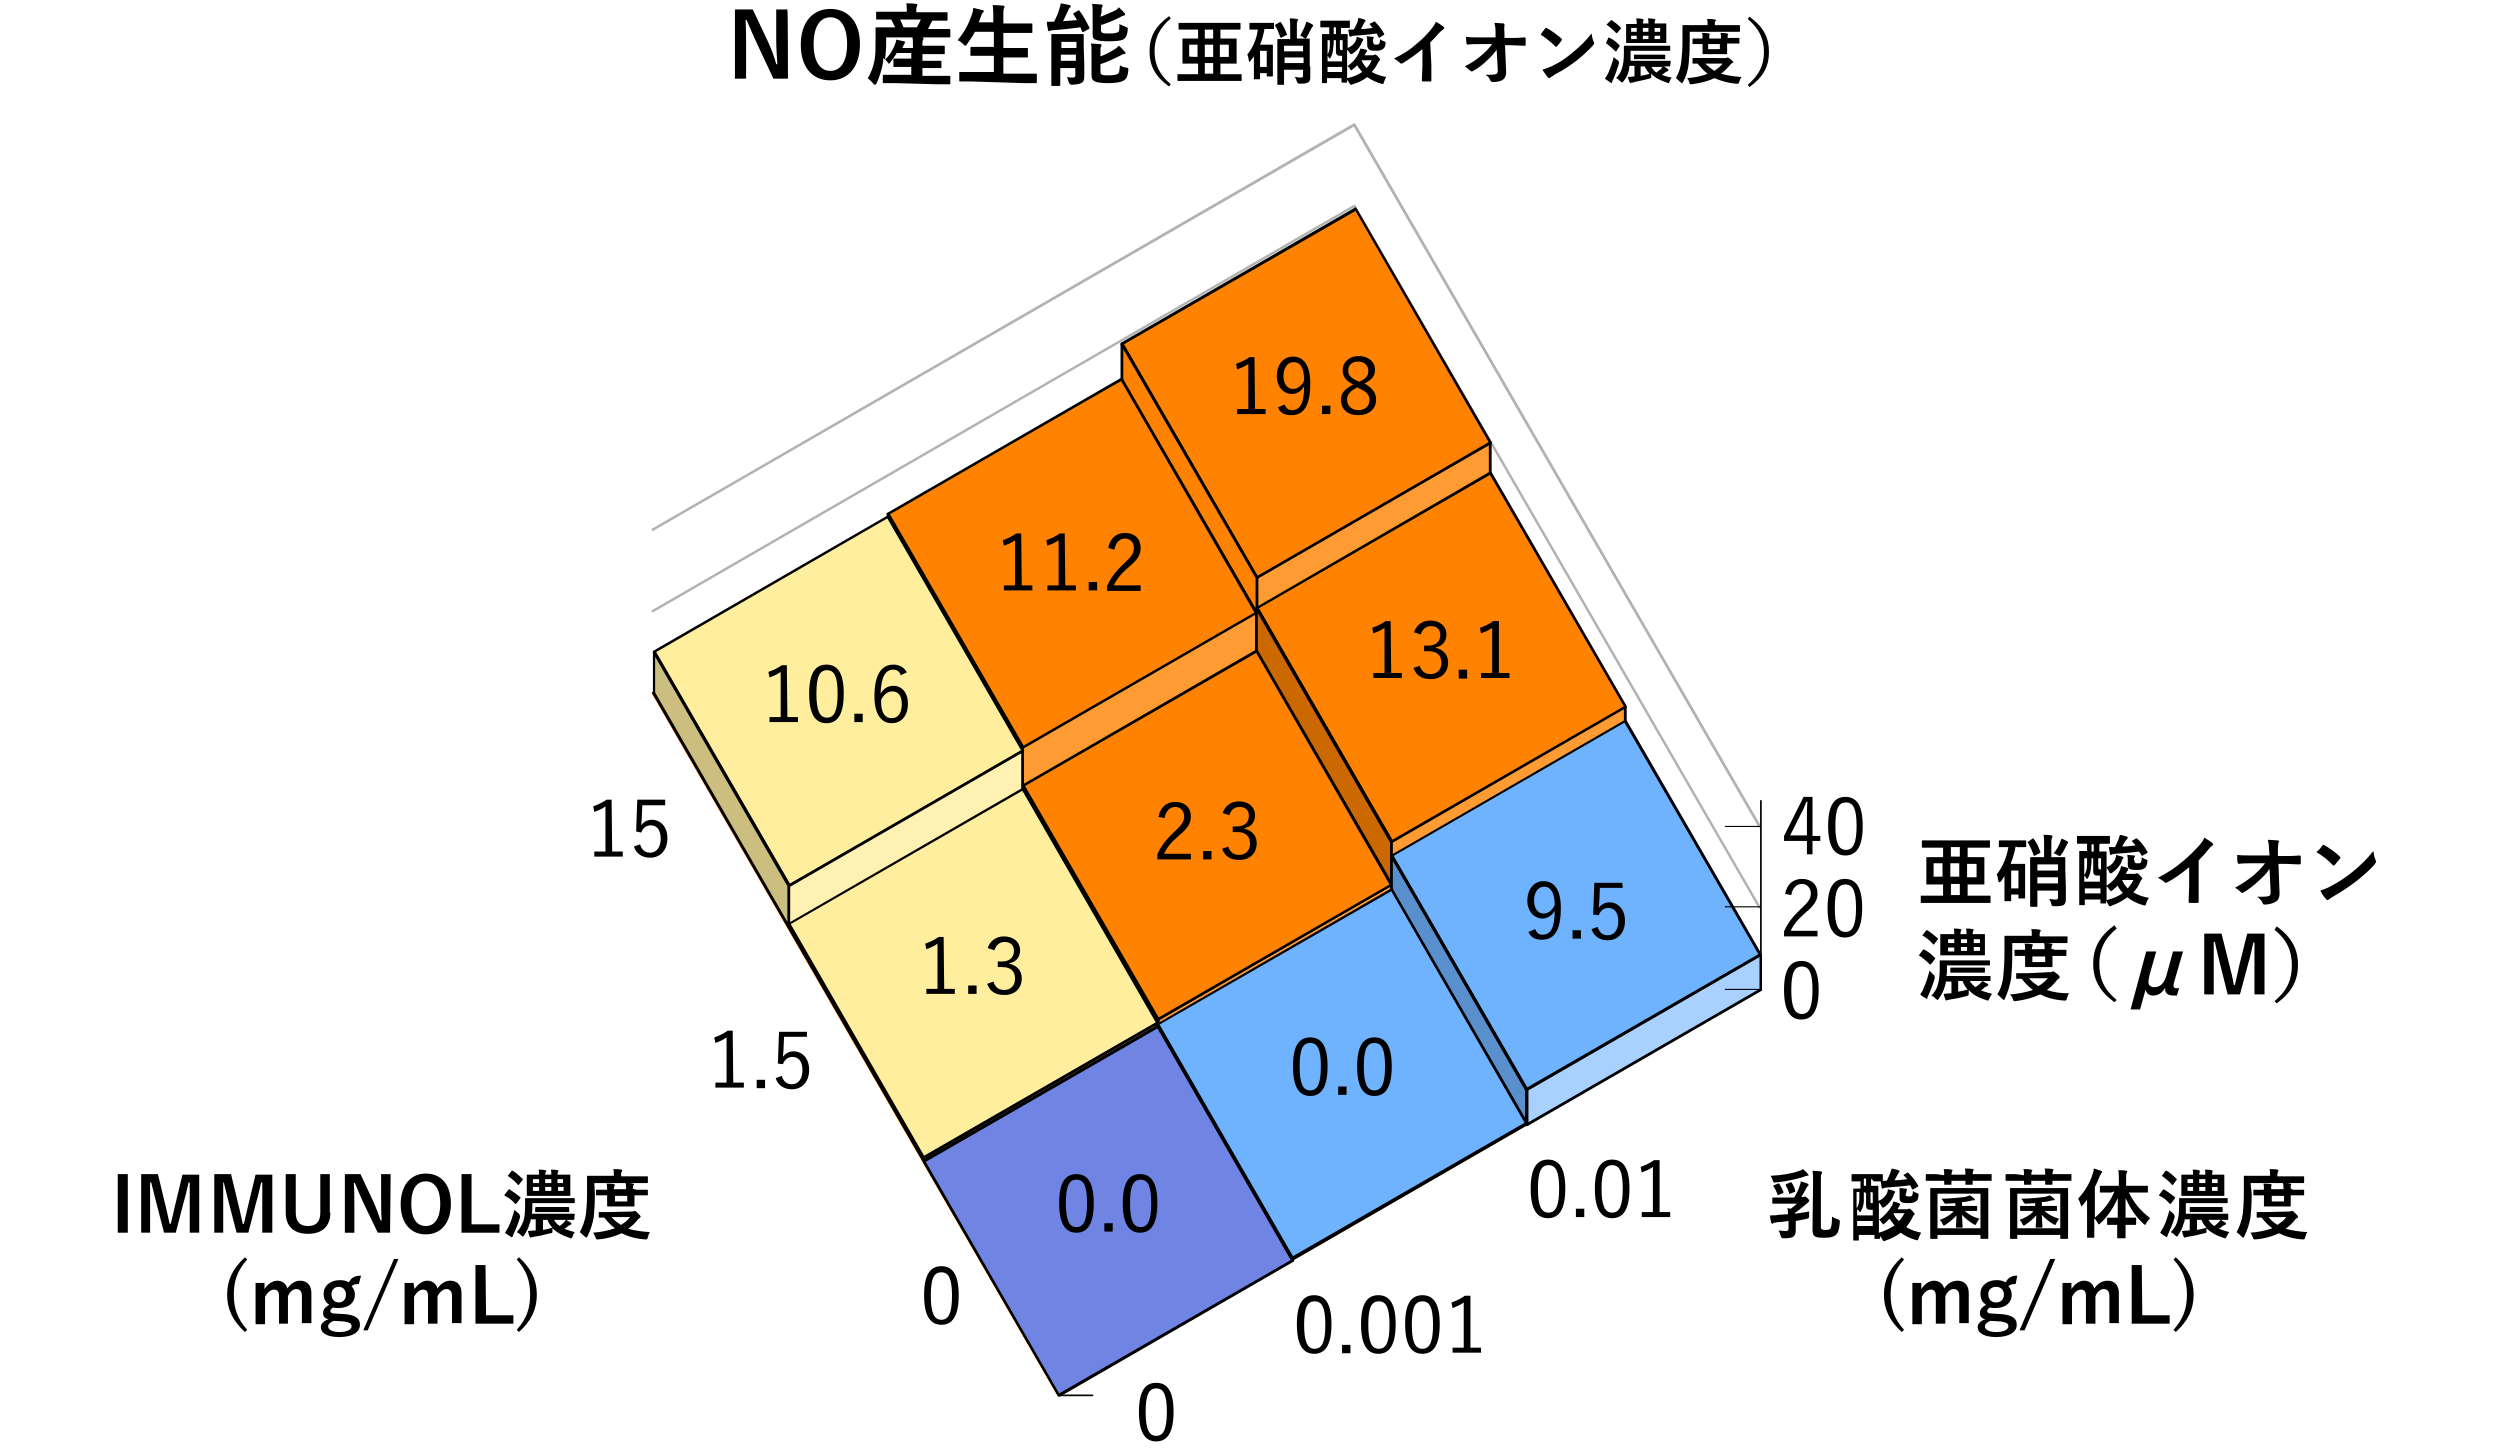 <?xml version="1.0" encoding="UTF-8"?>
<!-- Generator: Adobe Illustrator 28.1.0, SVG Export Plug-In . SVG Version: 6.00 Build 0)  -->
<svg xmlns="http://www.w3.org/2000/svg" xmlns:xlink="http://www.w3.org/1999/xlink" version="1.1" id="レイヤー_1" x="0px" y="0px" viewBox="0 0 448 260" style="enable-background:new 0 0 448 260;" xml:space="preserve">
<style type="text/css">
	.st0{fill:#FFFFFF;}
	.st1{fill:#B2B2B2;}
	.st2{fill:#FF8200;}
	.st3{fill:#FF9B33;}
	.st4{opacity:0.2;enable-background:new    ;}
	.st5{fill:#FFEE9D;}
	.st6{fill:#FFF1B1;}
	.st7{fill:#6FB3FF;}
	.st8{fill:#A9D1FF;}
	.st9{fill:#7085E3;}
</style>
<g>
	<g id="OL">
		<rect y="0" class="st0" width="448" height="260"></rect>
		<path class="st1" d="M315.3,148.3c-0.1,0-0.2,0-0.2-0.1L242.6,22.7L117.1,95.1c-0.1,0.1-0.3,0-0.3-0.1c-0.1-0.1,0-0.3,0.1-0.3    l125.7-72.6c0.1,0,0.1,0,0.2,0c0.1,0,0.1,0.1,0.1,0.1l72.6,125.7c0.1,0.1,0,0.3-0.1,0.3C315.4,148.3,315.4,148.3,315.3,148.3    L315.3,148.3z"></path>
		<path class="st1" d="M315.3,162.8c-0.1,0-0.2,0-0.2-0.1L242.6,37.2l-125.5,72.5c-0.1,0.1-0.3,0-0.3-0.1c-0.1-0.1,0-0.3,0.1-0.3    l125.7-72.6c0.1-0.1,0.3,0,0.3,0.1l72.6,125.7c0.1,0.1,0,0.3-0.1,0.3C315.4,162.8,315.4,162.8,315.3,162.8L315.3,162.8z"></path>
		<path class="st2" d="M189.6,250.1c-0.1,0-0.2,0-0.2-0.1l-72.6-125.7c-0.1-0.1,0-0.3,0.1-0.3l125.7-72.6c0.1-0.1,0.3,0,0.3,0.1    l72.6,125.7c0.1,0.1,0,0.3-0.1,0.3l-125.7,72.6C189.7,250.1,189.6,250.1,189.6,250.1L189.6,250.1z M117.3,124.2l72.4,125.3    L315,177.2L242.6,51.9L117.3,124.2L117.3,124.2z"></path>
		<path d="M189.7,250.1c-0.1,0-0.2,0-0.2-0.1l-72.6-125.7c-0.1-0.1,0-0.3,0.1-0.3l125.7-72.6c0.1-0.1,0.3,0,0.3,0.1l72.6,125.7    c0.1,0.1,0,0.3-0.1,0.3l-125.7,72.6C189.8,250.1,189.8,250.1,189.7,250.1z M117.5,124.2l72.3,125.3l125.3-72.3L242.8,51.9    L117.5,124.2L117.5,124.2z"></path>
		<g>
			<path d="M187.8,192.5h1.9v0.9h-5.1v-0.9h2v-8.1c-0.5,0.4-1.2,0.7-2,1l-0.2-1c0.9-0.3,1.7-0.7,2.4-1.2h0.9L187.8,192.5     L187.8,192.5z"></path>
			<path d="M193.5,193.4H192v-1.5h1.5V193.4z"></path>
			<path d="M200.3,190.1h1.4v0.9h-1.4v2.4h-1.1V191h-4.1v-0.9l3.5-7h1.6L200.3,190.1L200.3,190.1z M199.3,186.6c0-0.8,0-1.6,0.1-2.5     h-0.2c-0.3,0.8-0.6,1.5-1,2.2l-1.9,3.8h3L199.3,186.6L199.3,186.6z"></path>
			<path d="M208,185c-0.2-0.7-0.7-1-1.3-1c-1.5,0-2.2,1.4-2.3,4.3c0.6-1,1.4-1.4,2.3-1.4c1.5,0,2.6,1.2,2.6,3.2     c0,2.2-1.2,3.5-2.9,3.5c-1.8,0-3.1-1.5-3.1-4.8c0-4,1.3-5.7,3.4-5.7c1.2,0,2,0.6,2.4,1.4L208,185L208,185z M206.4,192.7     c1.1,0,1.8-0.9,1.8-2.5c0-1.5-0.6-2.3-1.7-2.3c-0.8,0-1.5,0.5-2,1.5C204.4,191.7,205.2,192.7,206.4,192.7L206.4,192.7z"></path>
		</g>
		<g>
			<rect x="117.2" y="124" width="6.1" height="0.3"></rect>
			<rect x="141.4" y="165.9" width="6.1" height="0.3"></rect>
			<rect x="165.6" y="207.8" width="6.1" height="0.3"></rect>
			<rect x="189.8" y="249.9" width="6.1" height="0.3"></rect>
		</g>
		<g>
			<rect x="315.4" y="171.4" width="0.3" height="5.9"></rect>
			<rect x="273.4" y="195.6" width="0.3" height="5.9"></rect>
			<rect x="231.5" y="219.8" width="0.3" height="5.9"></rect>
			<rect x="189.6" y="244" width="0.3" height="5.9"></rect>
		</g>
		<path d="M171.8,232.1c0,3.7-1.1,5.3-3.1,5.3s-3.1-1.6-3.1-5.3s1.1-5.2,3.1-5.2S171.8,228.4,171.8,232.1z M166.8,232.2    c0,3.1,0.6,4.3,1.9,4.3s1.9-1.2,1.9-4.3s-0.6-4.2-1.9-4.2S166.8,229,166.8,232.2z"></path>
		<g>
			<path d="M131.4,194h1.9v0.9h-5.1V194h2v-8.1c-0.5,0.4-1.2,0.7-2,1l-0.2-1c0.9-0.3,1.7-0.7,2.4-1.2h0.9L131.4,194L131.4,194z"></path>
			<path d="M137.1,195h-1.5v-1.5h1.5V195z"></path>
			<path d="M144.6,185.8h-4.1l-0.1,2.4c0,0.4-0.1,0.8-0.1,1.2c0.4-0.6,1.1-1,1.9-1c1.6,0,2.8,1.3,2.8,3.3c0,2.2-1.3,3.5-3.1,3.5     c-1.4,0-2.5-0.7-2.9-2l1.1-0.4c0.3,1,0.9,1.5,1.8,1.5c1.1,0,1.9-0.9,1.9-2.5s-0.7-2.4-1.8-2.4c-0.8,0-1.4,0.5-1.7,1.3l-0.9-0.1     l0.2-5.7h5L144.6,185.8L144.6,185.8z"></path>
		</g>
		<g>
			<path d="M109.7,152.6h1.9v0.9h-5.1v-0.9h2v-8.1c-0.5,0.4-1.2,0.7-2,1l-0.2-1c0.8-0.3,1.7-0.7,2.4-1.2h0.9L109.7,152.6     L109.7,152.6z"></path>
			<path d="M119.2,144.3h-4.1l-0.1,2.4c0,0.4-0.1,0.8-0.1,1.2c0.4-0.6,1.1-1,1.9-1c1.6,0,2.8,1.3,2.8,3.3c0,2.2-1.3,3.5-3.1,3.5     c-1.4,0-2.5-0.7-2.9-2l1.1-0.4c0.3,1,0.9,1.5,1.8,1.5c1.1,0,1.9-0.9,1.9-2.5s-0.7-2.4-1.8-2.4c-0.8,0-1.4,0.5-1.7,1.3L114,149     l0.2-5.7h5L119.2,144.3L119.2,144.3z"></path>
		</g>
		<path d="M210.3,253c0,3.7-1.1,5.3-3.1,5.3s-3.1-1.6-3.1-5.3s1.1-5.2,3.1-5.2S210.3,249.3,210.3,253z M205.3,253    c0,3.1,0.6,4.3,1.9,4.3s1.9-1.2,1.9-4.3s-0.6-4.2-1.9-4.2S205.3,249.9,205.3,253z"></path>
		<g>
			<path d="M238.6,237.3c0,3.7-1.1,5.3-3.1,5.3s-3.1-1.6-3.1-5.3s1.1-5.2,3.1-5.2S238.6,233.6,238.6,237.3z M233.7,237.4     c0,3.1,0.6,4.3,1.9,4.3s1.9-1.2,1.9-4.3s-0.6-4.2-1.9-4.2S233.7,234.2,233.7,237.4z"></path>
			<path d="M242,242.5h-1.5v-1.5h1.5V242.5z"></path>
			<path d="M250.1,237.3c0,3.7-1.1,5.3-3.1,5.3s-3.1-1.6-3.1-5.3s1.1-5.2,3.1-5.2S250.1,233.6,250.1,237.3z M245.2,237.4     c0,3.1,0.6,4.3,1.9,4.3s1.9-1.2,1.9-4.3s-0.6-4.2-1.9-4.2S245.2,234.2,245.2,237.4z"></path>
			<path d="M258,237.3c0,3.7-1.1,5.3-3.1,5.3s-3.1-1.6-3.1-5.3s1.1-5.2,3.1-5.2C256.9,232.1,258,233.6,258,237.3z M253,237.4     c0,3.1,0.6,4.3,1.9,4.3c1.3,0,1.9-1.2,1.9-4.3s-0.6-4.2-1.9-4.2S253,234.2,253,237.4z"></path>
			<path d="M263.5,241.5h1.9v0.9h-5.1v-0.9h2v-8.1c-0.5,0.4-1.2,0.7-2,1l-0.2-1c0.9-0.3,1.7-0.7,2.4-1.2h1L263.5,241.5L263.5,241.5z     "></path>
		</g>
		<g>
			<path d="M280.5,213c0,3.7-1.1,5.3-3.1,5.3s-3.1-1.6-3.1-5.3s1.1-5.2,3.1-5.2S280.5,209.3,280.5,213z M275.6,213     c0,3.1,0.6,4.3,1.9,4.3s1.9-1.2,1.9-4.3s-0.6-4.2-1.9-4.2S275.6,209.9,275.6,213L275.6,213z"></path>
			<path d="M283.9,218.1h-1.5v-1.5h1.5V218.1z"></path>
			<path d="M292,213c0,3.7-1.1,5.3-3.1,5.3s-3.1-1.6-3.1-5.3s1.1-5.2,3.1-5.2S292,209.3,292,213z M287,213c0,3.1,0.6,4.3,1.9,4.3     s1.9-1.2,1.9-4.3s-0.6-4.2-1.9-4.2S287,209.9,287,213L287,213z"></path>
			<path d="M297.4,217.2h1.9v0.9h-5.1v-0.9h2v-8.1c-0.5,0.4-1.2,0.7-2,1l-0.2-1c0.9-0.3,1.7-0.7,2.4-1.2h1L297.4,217.2L297.4,217.2z     "></path>
		</g>
		<g>
			<path d="M321.8,218.8c0,0.5,0,1.1,0,1.6c0,0.6-0.1,0.9-0.4,1.2c-0.3,0.2-0.7,0.3-1.8,0.3c-0.3,0-0.4-0.1-0.5-0.4     c-0.1-0.4-0.2-0.7-0.4-1c0.4,0,0.8,0.1,1.3,0.1c0.4,0,0.5-0.1,0.5-0.5v-1.3c-0.7,0.1-1.3,0.2-1.9,0.2c-0.5,0.1-0.7,0.1-0.8,0.2     c-0.1,0-0.1,0.1-0.2,0.1s-0.1-0.1-0.2-0.2c-0.1-0.4-0.2-0.8-0.2-1.3c0.6,0,1,0,1.5-0.1c0.5,0,1-0.1,1.7-0.1c0-0.4,0-0.7-0.1-1.1     l0.6,0.1c0.4-0.3,0.8-0.6,1.1-0.9h-2.5c-1.2,0-1.6,0-1.7,0c-0.1,0-0.2,0-0.2-0.1v-0.9c0-0.1,0-0.1,0.2-0.1c0.1,0,0.5,0,1.7,0h2     c0.5-0.8,0.8-1.4,1-2.1c0.1-0.2,0.2-0.6,0.2-0.8c0.4,0.1,0.9,0.3,1.2,0.4c0.1,0.1,0.2,0.1,0.2,0.2s0,0.1-0.1,0.2     c-0.1,0.1-0.2,0.2-0.3,0.4c-0.2,0.4-0.6,1.1-0.9,1.6h0.1c0.1,0,0.2,0,0.3,0c0,0,0.1-0.1,0.2-0.1c0.1,0,0.2,0.1,0.5,0.3     c0.3,0.3,0.3,0.4,0.3,0.5c0,0.1-0.1,0.2-0.2,0.3c-0.1,0.1-0.3,0.2-0.5,0.4c-0.5,0.4-1,0.9-1.8,1.4c0,0.1,0,0.1,0,0.2     c0.9-0.1,1.8-0.3,2.5-0.4c0,0.3,0,0.5,0,0.8c0,0.3-0.1,0.5-0.4,0.5c-0.6,0.1-1.3,0.3-2,0.4L321.8,218.8L321.8,218.8z M324,210.4     c0.1,0.1,0.1,0.2,0.1,0.2c0,0.1-0.1,0.1-0.3,0.1c-0.1,0-0.4,0.1-0.6,0.2c-1.3,0.4-3,0.8-5,1c-0.4,0-0.4,0-0.5-0.3     c-0.1-0.4-0.3-0.7-0.4-0.9c2.1-0.1,3.7-0.4,4.9-0.8c0.4-0.1,0.6-0.2,0.9-0.4C323.4,209.8,323.8,210.1,324,210.4L324,210.4z      M318.6,212.1c0.1-0.1,0.2,0,0.3,0.1c0.3,0.5,0.5,0.9,0.7,1.4c0,0.1,0,0.1-0.1,0.2l-0.7,0.3c-0.2,0.1-0.2,0.1-0.3-0.1     c-0.2-0.6-0.4-1-0.7-1.4c-0.1-0.1,0-0.2,0.1-0.2L318.6,212.1L318.6,212.1z M320.8,211.9c0.1-0.1,0.2-0.1,0.3,0.1     c0.3,0.4,0.5,0.9,0.6,1.4c0,0.1,0,0.2-0.1,0.2l-0.8,0.3c-0.2,0.1-0.2,0.1-0.2-0.1c-0.1-0.5-0.4-1-0.6-1.4c-0.1-0.1,0-0.1,0.1-0.2     L320.8,211.9L320.8,211.9z M324.9,212.1c0-1.2,0-1.8-0.1-2.3c0.5,0,1,0.1,1.4,0.1c0.2,0,0.3,0.1,0.3,0.2c0,0.1,0,0.2-0.1,0.3     c-0.1,0.2-0.1,0.4-0.1,1.8v7.4c0,0.4,0,0.6,0.2,0.7c0.1,0.1,0.4,0.1,0.7,0.1c0.5,0,0.7-0.1,0.8-0.2c0.1-0.2,0.3-0.6,0.3-2.2     c0.2,0.2,0.7,0.4,1.1,0.5c0.2,0.1,0.3,0.2,0.3,0.4c-0.1,1.6-0.4,2.1-0.7,2.4c-0.4,0.3-0.9,0.5-1.9,0.5c-0.8,0-1.4,0-1.8-0.2     c-0.3-0.2-0.5-0.4-0.5-1.3L324.9,212.1L324.9,212.1z"></path>
			<path d="M335.3,211.2v1.3c0.8,0,1.1,0,1.2,0c0.1,0,0.1,0,0.1,0.1c0,0.1,0,0.7,0,2.5v0.1c0.8-0.3,1.3-0.8,1.6-1.5     c0.1-0.3,0.1-0.4,0.1-0.6c0.4,0.1,0.8,0.2,1.1,0.3c0.2,0.1,0.2,0.1,0.2,0.2c0,0.1,0,0.1-0.1,0.2c-0.1,0.1-0.1,0.2-0.2,0.5     c-0.3,0.8-0.9,1.5-1.6,2c-0.1,0.1-0.2,0.1-0.3,0.1c-0.1,0-0.2-0.1-0.3-0.4c-0.1-0.2-0.3-0.4-0.4-0.5v3.1c1-0.7,1.7-1.5,2.3-2.5     c0.2-0.3,0.2-0.6,0.3-0.8c0.4,0.1,0.7,0.2,1,0.3c0.1,0.1,0.2,0.1,0.2,0.2c0,0.1,0,0.1-0.1,0.3c-0.1,0.1-0.2,0.2-0.3,0.5l0,0.1     h1.6c0.1,0,0.2,0,0.3-0.1c0,0,0.1,0,0.2,0c0.1,0,0.2,0.1,0.5,0.4c0.2,0.3,0.4,0.4,0.4,0.5c0,0.1,0,0.2-0.1,0.2     c-0.1,0.1-0.2,0.2-0.3,0.5c-0.3,0.6-0.7,1.2-1.1,1.7c0.8,0.5,1.7,0.8,2.7,1c-0.2,0.2-0.3,0.6-0.5,1c-0.1,0.4-0.1,0.4-0.5,0.3     c-1-0.3-1.9-0.7-2.7-1.3c-0.8,0.6-1.7,1.1-2.7,1.4c-0.1,0.1-0.2,0.1-0.3,0.1c-0.1,0-0.2-0.1-0.3-0.3c-0.1-0.2-0.2-0.4-0.4-0.6     c0,0.3,0,0.4,0,0.4c0,0.1,0,0.1-0.1,0.1h-0.8c-0.1,0-0.1,0-0.1-0.1v-0.6h-2.8v0.9c0,0.1,0,0.1-0.1,0.1h-0.8c-0.1,0-0.1,0-0.1-0.1     c0-0.1,0-0.7,0-3.9v-2.3c0-2.2,0-2.8,0-2.9c0-0.1,0-0.1,0.1-0.1c0.1,0,0.4,0,1.2,0v-1.3h0c-1.1,0-1.5,0-1.5,0     c-0.1,0-0.1,0-0.1-0.2v-0.9c0-0.1,0-0.2,0.1-0.2c0.1,0,0.4,0,1.5,0h2.4c1.1,0,1.5,0,1.5,0c0.1,0,0.1,0,0.1,0.2v0.9     c0,0.1,0,0.2-0.1,0.2c-0.1,0-0.5,0-1.5,0L335.3,211.2L335.3,211.2z M334,213.6c0,0.6,0,1.1,0,1.5c0,0.8-0.2,1.4-0.5,1.9     c0,0.1-0.1,0.2-0.2,0.2c0,0-0.1,0-0.1-0.1c-0.1-0.2-0.2-0.3-0.4-0.4v1.1h2.8v-1h-0.3c-0.2,0-0.5,0-0.6-0.1     c-0.2-0.1-0.3-0.3-0.3-0.8v-2.1L334,213.6L334,213.6z M332.8,216.4c0.2-0.4,0.4-0.9,0.4-1.7c0-0.3,0-0.6,0-1.1h-0.5V216.4     L332.8,216.4z M335.6,219.7v-0.9h-2.8v0.9H335.6z M334.4,212.5v-1.3H334v1.3H334.4z M335.2,213.6v1.4c0,0.2,0,0.4,0,0.5     c0,0.1,0.2,0.1,0.3,0.1h0.1v-1.9L335.2,213.6L335.2,213.6z M339.5,219.6c-0.3-0.4-0.6-0.8-0.9-1.2c-0.2,0.2-0.5,0.5-0.8,0.8     c-0.2,0.1-0.2,0.2-0.3,0.2c-0.1,0-0.1-0.1-0.3-0.3c-0.1-0.2-0.3-0.4-0.5-0.6c0,1.2,0,2,0,2.4     C337.8,220.6,338.7,220.1,339.5,219.6L339.5,219.6z M341.7,210.2c0.1-0.1,0.2-0.1,0.3,0c0.6,0.6,1.3,1.4,1.7,2.2     c0.1,0.1,0.1,0.2-0.1,0.3l-0.7,0.4c-0.2,0.1-0.2,0.1-0.3-0.1c-0.1-0.2-0.2-0.4-0.3-0.6c-1.4,0.2-2.7,0.3-4.2,0.4     c-0.3,0-0.4,0.1-0.5,0.1c-0.1,0-0.1,0.1-0.2,0.1c-0.1,0-0.2,0-0.2-0.2c-0.1-0.4-0.1-0.8-0.2-1.2c0.4,0,0.7,0,1.1,0     c0.2-0.4,0.4-0.8,0.6-1.3c0.1-0.3,0.2-0.6,0.3-0.9c0.5,0.1,0.9,0.2,1.2,0.3c0.1,0.1,0.2,0.1,0.2,0.2c0,0.1,0,0.1-0.1,0.2     c-0.1,0.1-0.2,0.3-0.3,0.5c-0.2,0.3-0.3,0.6-0.5,0.9c0.8,0,1.5-0.1,2.3-0.2c-0.2-0.2-0.4-0.4-0.6-0.6c-0.1-0.1-0.1-0.2,0-0.2     L341.7,210.2L341.7,210.2z M339.3,217.4L339.3,217.4c0.2,0.6,0.6,1.1,1,1.4c0.4-0.4,0.7-0.9,1-1.4L339.3,217.4L339.3,217.4z      M341.5,214c0,0.1,0,0.2,0.1,0.3c0.1,0.1,0.2,0.1,0.5,0.1s0.4,0,0.5-0.1c0.1-0.1,0.2-0.4,0.2-0.9c0.2,0.2,0.4,0.3,0.7,0.4     c0.3,0.1,0.3,0.1,0.3,0.5c-0.1,0.6-0.2,0.9-0.5,1c-0.3,0.2-0.6,0.3-1.3,0.3c-1,0-1.1-0.1-1.3-0.2c-0.2-0.1-0.3-0.4-0.3-0.8v-0.6     c0-0.4,0-0.7,0-1.1c0.4,0,0.7,0.1,1.1,0.1c0.2,0,0.2,0.1,0.2,0.1c0,0.1,0,0.1,0,0.2c0,0.1-0.1,0.2-0.1,0.5L341.5,214L341.5,214z"></path>
			<path d="M348.4,210.6c0-0.4,0-0.8-0.1-1.1c0.5,0,1,0,1.4,0.1c0.1,0,0.2,0.1,0.2,0.1c0,0.1,0,0.1-0.1,0.2c0,0.1-0.1,0.3-0.1,0.6     h2.5c0-0.4,0-0.8-0.1-1.1c0.5,0,1,0,1.4,0.1c0.1,0,0.2,0.1,0.2,0.1s0,0.1-0.1,0.2c0,0.1-0.1,0.3-0.1,0.6h1.6c1.2,0,1.6,0,1.7,0     c0.1,0,0.1,0,0.1,0.2v0.9c0,0.1,0,0.1-0.1,0.1c-0.1,0-0.5,0-1.7,0h-1.6c0,0.3,0,0.5,0,0.6c0,0.1,0,0.1-0.1,0.1h-1.1     c-0.1,0-0.1,0-0.1-0.1c0-0.1,0-0.2,0-0.6h-2.5c0,0.3,0,0.5,0,0.6c0,0.1,0,0.1-0.1,0.1h-1.1c-0.1,0-0.1,0-0.1-0.1     c0-0.1,0-0.2,0-0.6h-1.5c-1.2,0-1.6,0-1.7,0c-0.1,0-0.1,0-0.1-0.1v-0.9c0-0.1,0-0.2,0.1-0.2c0.1,0,0.5,0,1.7,0L348.4,210.6     L348.4,210.6z M346,222c-0.1,0-0.1,0-0.1-0.1c0-0.1,0-0.7,0-3.8v-2.2c0-2.2,0-2.8,0-2.9c0-0.1,0-0.1,0.1-0.1c0.1,0,0.5,0,1.8,0     h6.5c1.3,0,1.8,0,1.8,0c0.1,0,0.2,0,0.2,0.1c0,0.1,0,0.7,0,2.6v2.5c0,3.1,0,3.7,0,3.8c0,0.1,0,0.1-0.2,0.1H355     c-0.1,0-0.1,0-0.1-0.1v-0.6h-7.7v0.6c0,0.1,0,0.1-0.1,0.1L346,222L346,222z M347.2,220.1h7.7v-6.2h-7.7V220.1z M349.6,217     c-1.2,0-1.6,0-1.7,0c-0.1,0-0.2,0-0.2-0.1v-0.7c0-0.1,0-0.1,0.2-0.1c0.1,0,0.5,0,1.7,0h0.8v-0.5c-0.5,0-1.1,0.1-1.6,0.1     c-0.3,0-0.3,0-0.5-0.3c-0.1-0.2-0.2-0.4-0.4-0.6c1.6,0,3.2-0.2,4.2-0.3c0.4-0.1,0.7-0.2,0.9-0.3c0.3,0.2,0.6,0.4,0.8,0.6     c0.1,0.1,0.1,0.1,0.1,0.2c0,0.1-0.1,0.1-0.2,0.1c-0.2,0-0.4,0-0.6,0.1c-0.4,0.1-0.9,0.2-1.5,0.2v0.7h0.9c1.2,0,1.6,0,1.7,0     c0.1,0,0.1,0,0.1,0.1v0.7c0,0.1,0,0.1-0.1,0.1c-0.1,0-0.5,0-1.7,0h-0.4c0.7,0.7,1.6,1.1,2.6,1.4c-0.1,0.2-0.4,0.5-0.5,0.8     c-0.1,0.2-0.1,0.3-0.2,0.3c0,0-0.1,0-0.3-0.1c-0.8-0.5-1.5-1-2.1-1.7c0,0.9,0.1,1.8,0.1,2.1c0,0.1,0,0.2-0.1,0.2h-1     c-0.1,0-0.1,0-0.1-0.2c0-0.2,0.1-1.1,0.1-2c-0.6,0.7-1.4,1.3-2,1.7c-0.1,0.1-0.2,0.1-0.3,0.1c-0.1,0-0.1-0.1-0.2-0.3     c-0.1-0.3-0.4-0.6-0.5-0.7c0.9-0.3,1.8-0.8,2.5-1.5L349.6,217L349.6,217z"></path>
			<path d="M362.7,210.6c0-0.4,0-0.8-0.1-1.1c0.5,0,1,0,1.4,0.1c0.1,0,0.2,0.1,0.2,0.1c0,0.1,0,0.1-0.1,0.2c0,0.1-0.1,0.3-0.1,0.6     h2.5c0-0.4,0-0.8-0.1-1.1c0.5,0,1,0,1.4,0.1c0.1,0,0.2,0.1,0.2,0.1s0,0.1-0.1,0.2c0,0.1-0.1,0.3-0.1,0.6h1.6c1.2,0,1.6,0,1.7,0     c0.1,0,0.1,0,0.1,0.2v0.9c0,0.1,0,0.1-0.1,0.1c-0.1,0-0.5,0-1.7,0h-1.6c0,0.3,0,0.5,0,0.6c0,0.1,0,0.1-0.1,0.1h-1.1     c-0.1,0-0.1,0-0.1-0.1c0-0.1,0-0.2,0-0.6H364c0,0.3,0,0.5,0,0.6c0,0.1,0,0.1-0.1,0.1h-1.1c-0.1,0-0.1,0-0.1-0.1     c0-0.1,0-0.2,0-0.6h-1.5c-1.2,0-1.6,0-1.7,0c-0.1,0-0.1,0-0.1-0.1v-0.9c0-0.1,0-0.2,0.1-0.2c0.1,0,0.5,0,1.7,0L362.7,210.6     L362.7,210.6z M360.3,222c-0.1,0-0.1,0-0.1-0.1c0-0.1,0-0.7,0-3.8v-2.2c0-2.2,0-2.8,0-2.9c0-0.1,0-0.1,0.1-0.1c0.1,0,0.5,0,1.8,0     h6.5c1.3,0,1.8,0,1.8,0c0.1,0,0.2,0,0.2,0.1c0,0.1,0,0.7,0,2.6v2.5c0,3.1,0,3.7,0,3.8c0,0.1,0,0.1-0.2,0.1h-1.1     c-0.1,0-0.1,0-0.1-0.1v-0.6h-7.7v0.6c0,0.1,0,0.1-0.1,0.1L360.3,222L360.3,222z M361.5,220.1h7.7v-6.2h-7.7V220.1z M363.9,217     c-1.2,0-1.6,0-1.7,0c-0.1,0-0.2,0-0.2-0.1v-0.7c0-0.1,0-0.1,0.2-0.1c0.1,0,0.5,0,1.7,0h0.8v-0.5c-0.5,0-1.1,0.1-1.6,0.1     c-0.3,0-0.3,0-0.5-0.3c-0.1-0.2-0.2-0.4-0.4-0.6c1.6,0,3.2-0.2,4.2-0.3c0.4-0.1,0.7-0.2,0.9-0.3c0.3,0.2,0.6,0.4,0.8,0.6     c0.1,0.1,0.1,0.1,0.1,0.2c0,0.1-0.1,0.1-0.2,0.1c-0.2,0-0.4,0-0.6,0.1c-0.4,0.1-0.9,0.2-1.5,0.2v0.7h0.9c1.2,0,1.6,0,1.7,0     c0.1,0,0.1,0,0.1,0.1v0.7c0,0.1,0,0.1-0.1,0.1c-0.1,0-0.5,0-1.7,0h-0.4c0.7,0.7,1.6,1.1,2.6,1.4c-0.1,0.2-0.4,0.5-0.5,0.8     c-0.1,0.2-0.1,0.3-0.2,0.3c0,0-0.1,0-0.3-0.1c-0.8-0.5-1.5-1-2.1-1.7c0,0.9,0.1,1.8,0.1,2.1c0,0.1,0,0.2-0.1,0.2h-1     c-0.1,0-0.1,0-0.1-0.2c0-0.2,0.1-1.1,0.1-2c-0.6,0.7-1.4,1.3-2,1.7c-0.1,0.1-0.2,0.1-0.3,0.1c-0.1,0-0.1-0.1-0.2-0.3     c-0.1-0.3-0.4-0.6-0.5-0.7c0.9-0.3,1.8-0.8,2.5-1.5L363.9,217L363.9,217z"></path>
			<path d="M378.3,213.7c-1.3,0-1.8,0-1.9,0c-0.1,0-0.1,0-0.1-0.1v-1c0-0.1,0-0.1,0.1-0.1c0.1,0,0.5,0,1.9,0h1.4v-0.9     c0-0.9,0-1.3-0.1-1.9c0.5,0,1,0,1.4,0.1c0.1,0,0.2,0.1,0.2,0.1c0,0.1,0,0.2-0.1,0.3c-0.1,0.2-0.1,0.4-0.1,1.4v0.9h1.9     c1.3,0,1.8,0,1.9,0c0.1,0,0.1,0,0.1,0.1v1c0,0.1,0,0.1-0.1,0.1c-0.1,0-0.6,0-1.9,0h-1.4c0.9,1.8,1.9,3.1,3.8,4.6     c-0.3,0.3-0.5,0.6-0.7,0.9c-0.1,0.2-0.1,0.3-0.2,0.3s-0.1-0.1-0.3-0.2c-1.6-1.5-2.4-2.9-3.2-4.6c0,1.2,0,2.4,0,3.5h0.3     c1.1,0,1.4,0,1.5,0c0.1,0,0.1,0,0.1,0.1v1c0,0.1,0,0.2-0.1,0.2c-0.1,0-0.4,0-1.5,0h-0.3c0,1.3,0,2.2,0,2.3s0,0.1-0.1,0.1h-1.2     c-0.1,0-0.2,0-0.2-0.1s0-1,0-2.3h-0.2c-1.1,0-1.4,0-1.5,0c-0.1,0-0.1,0-0.1-0.2v-1c0-0.1,0-0.1,0.1-0.1c0.1,0,0.4,0,1.5,0h0.3     c0-1.1,0-2.3,0-3.5c-0.8,1.8-1.8,3.3-3.1,4.5c-0.1,0.1-0.2,0.2-0.3,0.2s-0.1-0.1-0.2-0.3c-0.2-0.3-0.4-0.6-0.6-0.8v1.3     c0,1.3,0,2,0,2.1c0,0.1,0,0.1-0.1,0.1h-1.1c-0.1,0-0.1,0-0.1-0.1c0-0.1,0-0.7,0-2.1v-3.1c0-0.4,0-1,0-1.5c-0.3,0.3-0.5,0.7-0.8,1     c-0.1,0.1-0.2,0.2-0.2,0.2s-0.1-0.1-0.1-0.2c-0.1-0.4-0.3-0.9-0.5-1.2c1.2-1.3,2.1-2.8,2.6-4.4c0.1-0.3,0.2-0.6,0.2-1     c0.5,0.1,0.9,0.3,1.3,0.4c0.1,0.1,0.2,0.1,0.2,0.2s0,0.1-0.1,0.2c-0.1,0.1-0.1,0.2-0.3,0.5c-0.3,0.7-0.5,1.3-0.9,2v5.5     c1.5-1.3,2.7-2.7,3.5-4.7L378.3,213.7L378.3,213.7z"></path>
			<path d="M387.6,213.2c0.1-0.1,0.1-0.1,0.3,0c0.6,0.4,1.2,0.8,1.8,1.3c0,0.1,0.1,0.1,0.1,0.1s0,0.1-0.1,0.2l-0.6,0.8     c-0.1,0.1-0.1,0.2-0.3,0.1c-0.5-0.6-1.1-1.1-1.8-1.4c-0.1,0-0.1-0.1-0.1-0.1s0-0.1,0.1-0.2L387.6,213.2L387.6,213.2z      M389.4,217.4c0.2,0.2,0.3,0.4,0.3,0.7c-0.3,1.1-0.7,2-1.1,2.9c-0.1,0.2-0.2,0.4-0.2,0.5s-0.1,0.2-0.1,0.2c0,0-0.1,0-0.2-0.1     c-0.3-0.2-0.7-0.4-1-0.7c0.2-0.3,0.4-0.7,0.6-1c0.5-1,0.7-1.8,1.1-3.1C388.8,217,389.1,217.2,389.4,217.4L389.4,217.4z      M388,209.9c0.1-0.1,0.1-0.1,0.3-0.1c0.6,0.4,1.2,0.9,1.7,1.4c0,0.1,0.1,0.1,0.1,0.1s0,0.1-0.1,0.2l-0.6,0.8     c-0.1,0.1-0.1,0.1-0.2,0c-0.5-0.6-1.1-1.1-1.7-1.5c0,0-0.1-0.1-0.1-0.1c0,0,0-0.1,0.1-0.1L388,209.9L388,209.9z M399.3,218.5     c0,0.1,0,0.1-0.1,0.1c-0.1,0-0.4,0-1.2,0c0.3,0.2,0.6,0.4,0.8,0.5c0.1,0.1,0.1,0.1,0.1,0.2c0,0.1,0,0.1-0.2,0.2     c-0.1,0-0.2,0.1-0.4,0.2c-0.2,0.2-0.5,0.4-0.7,0.5c0.5,0.2,1.2,0.4,1.9,0.6c-0.2,0.2-0.3,0.5-0.5,0.8c-0.1,0.2-0.1,0.3-0.3,0.3     c-0.1,0-0.2,0-0.3-0.1c-1.3-0.4-2.3-1-3-1.7c0,0.1,0,0.3,0,0.5c0,0.3,0,0.4-0.4,0.4c-1.1,0.3-2,0.5-2.8,0.6     c-0.3,0.1-0.4,0.1-0.5,0.1c-0.1,0-0.1,0.1-0.2,0.1s-0.1-0.1-0.2-0.2c-0.1-0.3-0.2-0.6-0.3-1c0.4,0,0.8-0.1,1.2-0.1     c0,0,0.1,0,0.2,0v-2h-0.9c0,0.3-0.1,0.6-0.2,0.8c-0.2,0.8-0.6,1.5-1,2.1c-0.1,0.2-0.2,0.2-0.2,0.2s-0.1-0.1-0.3-0.2     c-0.2-0.3-0.6-0.5-0.8-0.6c0.5-0.5,1-1.2,1.2-2c0.2-0.6,0.3-1.5,0.3-2.7c0-0.8,0-1.2,0-1.3c0-0.1,0-0.1,0.1-0.1     c0.1,0,0.6,0,1.9,0h4.7c1.3,0,1.8,0,1.9,0c0.1,0,0.1,0,0.1,0.1v0.7c0,0.1,0,0.1-0.1,0.1c-0.1,0-0.5,0-1.9,0h-5.5v0.5     c0,0.5,0,0.9,0,1.4h5.7c1.3,0,1.8,0,1.8,0c0.1,0,0.1,0,0.1,0.1L399.3,218.5L399.3,218.5z M393,210.5c0-0.4,0-0.7-0.1-0.9     c0.4,0,0.8,0,1.1,0.1c0.1,0,0.2,0.1,0.2,0.1c0,0.1,0,0.1,0,0.2c0,0.1-0.1,0.2-0.1,0.5h1.1c0-0.4,0-0.7-0.1-0.9     c0.4,0,0.8,0,1.2,0.1c0.1,0,0.2,0.1,0.2,0.1c0,0.1,0,0.1,0,0.2c0,0.1-0.1,0.2-0.1,0.5h0.2c1.3,0,1.8,0,1.9,0c0.1,0,0.1,0,0.1,0.1     c0,0.1,0,0.4,0,1.1v1.4c0,0.7,0,1,0,1.1c0,0.1,0,0.1-0.1,0.1c-0.1,0-0.5,0-1.8,0h-3.9c-1.3,0-1.7,0-1.8,0c-0.1,0-0.1,0-0.1-0.1     c0-0.1,0-0.4,0-1.1v-1.4c0-0.7,0-1,0-1.1c0-0.1,0-0.1,0.1-0.1c0.1,0,0.5,0,1.8,0H393L393,210.5z M393,212v-0.7H392v0.7H393z      M393,213.4v-0.7H392v0.7H393z M394.1,217.2c-1.1,0-1.5,0-1.6,0c-0.1,0-0.1,0-0.1-0.1v-0.6c0-0.1,0-0.2,0.1-0.2     c0.1,0,0.5,0,1.6,0h2.5c1.2,0,1.5,0,1.6,0c0.1,0,0.1,0,0.1,0.2v0.6c0,0.1,0,0.1-0.1,0.1c-0.1,0-0.5,0-1.6,0H394.1z M393.7,220.4     c0.6-0.1,1.1-0.2,1.7-0.4c-0.4-0.4-0.7-0.9-0.9-1.4h-0.8V220.4z M395.2,212v-0.7h-1.1v0.7H395.2z M395.2,212.7h-1.1v0.7h1.1     V212.7z M395.8,218.6c0.2,0.4,0.5,0.8,1,1.1c0.3-0.2,0.5-0.4,0.8-0.7c0.1-0.1,0.2-0.3,0.4-0.4L395.8,218.6L395.8,218.6z      M396.4,211.3v0.7h1v-0.7H396.4z M397.4,212.7h-1v0.7h1V212.7z"></path>
			<path d="M403.5,213.9c0,1.9-0.1,3.1-0.2,4.2c-0.2,1.2-0.6,2.4-1.1,3.4c-0.1,0.2-0.1,0.3-0.2,0.3s-0.1-0.1-0.3-0.2     c-0.3-0.3-0.6-0.6-0.9-0.8c0.5-0.9,0.9-2,1.1-3.2c0.1-1,0.2-2.1,0.2-4s0-2.7,0-2.8c0-0.1,0-0.1,0.1-0.1c0.1,0,0.5,0,1.8,0h2.8     v-0.1c0-0.4,0-0.8-0.1-1.1c0.5,0,1,0,1.4,0.1c0.1,0,0.2,0.1,0.2,0.1c0,0.1,0,0.2-0.1,0.3c0,0.1-0.1,0.3-0.1,0.6v0.2h2.9     c1.3,0,1.7,0,1.8,0c0.1,0,0.1,0,0.1,0.1v0.9c0,0.1,0,0.2-0.1,0.2c-0.1,0-0.5,0-1.8,0h-7.7L403.5,213.9L403.5,213.9z M410.3,217.1     c0.2,0,0.2,0,0.3-0.1c0.1,0,0.1,0,0.2,0c0.1,0,0.2,0.1,0.5,0.4c0.3,0.3,0.5,0.5,0.5,0.6c0,0.1,0,0.2-0.2,0.3     c-0.2,0.1-0.3,0.2-0.5,0.5c-0.5,0.6-1,1-1.5,1.4c1.1,0.3,2.3,0.5,3.9,0.6c-0.2,0.2-0.3,0.5-0.4,0.9c-0.1,0.3-0.1,0.4-0.3,0.4     c-0.1,0-0.1,0-0.2,0c-1.6-0.1-3-0.5-4.2-1.1c-1.3,0.6-2.7,1-4.2,1.1c-0.1,0-0.2,0-0.2,0c-0.2,0-0.2-0.1-0.3-0.4     c-0.1-0.3-0.3-0.6-0.4-0.8c1.4-0.1,2.8-0.4,3.9-0.8c-0.7-0.5-1.3-1.1-1.9-1.9c-0.5,0-0.8,0-0.8,0c-0.1,0-0.1,0-0.1-0.1v-0.8     c0-0.1,0-0.1,0.1-0.1c0.1,0,0.5,0,1.8,0L410.3,217.1L410.3,217.1z M410.9,213.2c1.3,0,1.8,0,1.9,0c0.1,0,0.1,0,0.1,0.1v0.8     c0,0.1,0,0.1-0.1,0.1c-0.1,0-0.6,0-1.9,0h-0.4v0.5c0,0.8,0,1.3,0,1.4c0,0.1,0,0.1-0.1,0.1c-0.1,0-0.4,0-1.4,0h-1.7     c-1,0-1.3,0-1.4,0c-0.1,0-0.2,0-0.2-0.1c0-0.1,0-0.5,0-1.4v-0.5h-0.2c-1,0-1.5,0-1.6,0c-0.1,0-0.1,0-0.1-0.1v-0.8     c0-0.1,0-0.1,0.1-0.1c0.1,0,0.6,0,1.6,0h0.2c0-0.4,0-0.8-0.1-1.1c0.4,0,0.9,0,1.3,0.1c0.1,0,0.2,0.1,0.2,0.1c0,0.1,0,0.1-0.1,0.2     c0,0.1,0,0.3,0,0.6h2.2c0-0.4,0-0.8-0.1-1.1c0.4,0,0.9,0,1.3,0.1c0.1,0,0.2,0.1,0.2,0.1c0,0.1,0,0.1-0.1,0.2c0,0.1,0,0.3,0,0.6     L410.9,213.2L410.9,213.2z M406.5,218.1c0.5,0.6,1,1,1.6,1.4c0.6-0.4,1.2-0.8,1.6-1.4H406.5z M409.3,214.3h-2.2v1h2.2V214.3z"></path>
			<path d="M341.2,225.7c-1.8,2-2.4,3.9-2.4,6.3s0.6,4.3,2.4,6.3l-0.4,0.4c-2.2-2-3.2-4.1-3.2-6.7s1-4.7,3.2-6.7L341.2,225.7     L341.2,225.7z"></path>
			<path d="M344.3,231c0.6-0.9,1.4-1.5,2.3-1.5s1.6,0.6,1.8,1.4c0.6-0.9,1.4-1.4,2.4-1.4c1.2,0,2,0.8,2,2.2v5.4h-1.7v-4.9     c0-0.8-0.4-1.2-1-1.2c-0.6,0-1.2,0.5-1.5,1.3v4.9h-1.7v-4.9c0-0.9-0.3-1.2-0.9-1.2s-1.2,0.5-1.6,1.3v4.9h-1.7v-7.4h1.6L344.3,231     L344.3,231z"></path>
			<path d="M361.2,230.1c-0.7,0-1,0.1-1.3,0.4c0.4,0.4,0.6,0.9,0.6,1.5c0,1.5-1.2,2.4-2.9,2.4c-0.3,0-0.7,0-1-0.1     c-0.3,0.2-0.5,0.4-0.5,0.6c0,0.3,0.2,0.5,1,0.5l1.7,0.1c1.9,0.2,2.6,0.8,2.6,1.9c0,1.3-1.3,2.2-3.7,2.2c-2.1,0-3.3-0.7-3.3-1.8     c0-0.6,0.5-1.1,1.4-1.4c-0.7-0.1-1-0.5-1-1.1c0-0.6,0.3-1,1.1-1.5c-0.7-0.4-1-1.1-1-2c0-1.4,1.2-2.4,2.9-2.4     c0.6,0,1.1,0.1,1.6,0.4c0.5-0.9,1.1-1.2,2.1-1.2L361.2,230.1L361.2,230.1z M356.7,236.7c-0.6,0.2-1,0.6-1,1c0,0.6,0.8,1,2,1     c1.5,0,2.2-0.5,2.2-1s-0.2-0.7-1.4-0.9L356.7,236.7L356.7,236.7z M356.3,231.9c0,1,0.6,1.5,1.4,1.5s1.4-0.5,1.4-1.4     c0-0.9-0.6-1.4-1.4-1.4S356.3,231.1,356.3,231.9L356.3,231.9z"></path>
			<path d="M362.8,238.4h-0.9l5.5-12.8h0.9L362.8,238.4z"></path>
			<path d="M371.2,231c0.6-0.9,1.4-1.5,2.3-1.5s1.6,0.6,1.8,1.4c0.6-0.9,1.4-1.4,2.4-1.4c1.2,0,2,0.8,2,2.2v5.4H378v-4.9     c0-0.8-0.4-1.2-1-1.2c-0.6,0-1.2,0.5-1.5,1.3v4.9h-1.7v-4.9c0-0.9-0.3-1.2-0.9-1.2s-1.2,0.5-1.6,1.3v4.9h-1.7v-7.4h1.6L371.2,231     L371.2,231z"></path>
			<path d="M383.9,235.7h4.9v1.5h-6.8v-10.5h1.8L383.9,235.7L383.9,235.7z"></path>
			<path d="M389.9,225.3c2.2,2,3.2,4.1,3.2,6.7s-1,4.7-3.2,6.7l-0.4-0.4c1.8-2,2.4-3.9,2.4-6.3s-0.6-4.3-2.4-6.3L389.9,225.3     L389.9,225.3z"></path>
		</g>
		<path d="M183.3,142.1c-0.1,0-0.2,0-0.2-0.1L159,100.3l-41.7,24.1c-0.1,0.1-0.3,0-0.3-0.1c-0.1-0.1,0-0.3,0.1-0.3l41.9-24.2    c0.1,0,0.1,0,0.2,0c0.1,0,0.1,0.1,0.1,0.1l24.2,41.9c0.1,0.1,0,0.3-0.1,0.3C183.4,142.1,183.3,142.1,183.3,142.1L183.3,142.1z"></path>
		<g>
			<path d="M225.5,79.2c0,3.7-1.1,5.3-3.1,5.3s-3.1-1.6-3.1-5.3s1.1-5.2,3.1-5.2S225.5,75.5,225.5,79.2z M220.5,79.2     c0,3.1,0.6,4.3,1.9,4.3s1.9-1.2,1.9-4.3s-0.6-4.2-1.9-4.2S220.5,76.1,220.5,79.2z"></path>
			<path d="M228.9,84.3h-1.5v-1.5h1.5V84.3z"></path>
			<path d="M235.8,81h1.4V82h-1.4v2.4h-1.1V82h-4.1v-0.9l3.5-7h1.6L235.8,81L235.8,81z M234.7,77.5c0-0.8,0-1.6,0.1-2.5h-0.2     c-0.3,0.8-0.6,1.5-1,2.2l-1.9,3.8h3L234.7,77.5L234.7,77.5z"></path>
			<path d="M244.9,81.8c0,1.7-1.3,2.8-3.2,2.8s-3.1-1-3.1-2.8c0-1.2,0.7-1.9,2.2-2.7c-1.4-0.7-1.9-1.5-1.9-2.6     c0-1.4,1.2-2.5,2.9-2.5s2.9,1,2.9,2.5c0,1.1-0.6,1.8-1.9,2.4C244.3,79.7,244.8,80.5,244.9,81.8L244.9,81.8z M241.5,79.5     c-1.3,0.6-1.9,1.3-1.9,2.2c0,1.1,0.8,1.9,2,1.9s2-0.7,2-1.8c0-0.9-0.4-1.5-1.9-2.1L241.5,79.5L241.5,79.5z M241.9,78.5     c1.3-0.6,1.6-1.1,1.6-2c0-0.9-0.7-1.6-1.8-1.6s-1.8,0.6-1.8,1.6c0,0.8,0.4,1.3,1.7,1.9L241.9,78.5z"></path>
		</g>
		<path d="M225.2,117.9c-0.1,0-0.2,0-0.2-0.1c-0.1-0.1,0-0.3,0.1-0.3l41.7-24.1l-23.9-41.5l-41.7,24.1c-0.1,0.1-0.3,0-0.3-0.1    c-0.1-0.1,0-0.3,0.1-0.3l41.9-24.2c0.1-0.1,0.3,0,0.3,0.1l24.2,41.9c0,0.1,0,0.1,0,0.2c0,0.1-0.1,0.1-0.1,0.2l-41.9,24.2    C225.3,117.8,225.2,117.9,225.2,117.9L225.2,117.9z"></path>
		<g>
			<g>
				<rect x="209.9" y="46.3" transform="matrix(0.866 -0.5 0.5 0.866 -3.884 126.477)" class="st2" width="48.4" height="48.4"></rect>
				<path d="M225.2,103.8c-0.1,0-0.2,0-0.2-0.1l-24.2-41.9c0-0.1,0-0.1,0-0.2c0-0.1,0.1-0.1,0.1-0.2l41.9-24.2      c0.1-0.1,0.3,0,0.3,0.1l24.2,41.9c0,0.1,0,0.1,0,0.2c0,0.1-0.1,0.1-0.1,0.2l-41.9,24.2C225.3,103.8,225.2,103.8,225.2,103.8      L225.2,103.8z M201.4,61.7l23.9,41.5l41.5-23.9l-23.9-41.5L201.4,61.7z"></path>
			</g>
			<g>
				<polygon class="st3" points="225.2,103.5 267.1,79.3 267.1,93.4 225.2,117.6     "></polygon>
				<path d="M225.2,117.9c0,0-0.1,0-0.1,0c-0.1,0-0.1-0.1-0.1-0.2v-14.1c0-0.1,0.1-0.2,0.1-0.2L267,79.1c0.1,0,0.2,0,0.2,0      s0.1,0.1,0.1,0.2v14.1c0,0.1,0,0.2-0.1,0.2l-41.9,24.2C225.3,117.8,225.2,117.9,225.2,117.9L225.2,117.9z M225.4,103.7v13.5      l41.4-23.9V79.8L225.4,103.7L225.4,103.7z"></path>
			</g>
			<g>
				<polygon class="st2" points="201,61.6 225.2,103.5 225.2,117.6 201,75.7     "></polygon>
				<path d="M225.2,117.9c-0.1,0-0.2-0.1-0.2-0.1l-24.2-41.9c0,0,0-0.1,0-0.1V61.6c0-0.1,0.1-0.2,0.2-0.2c0.1,0,0.2,0,0.3,0.1      l24.2,41.9c0,0,0,0.1,0,0.1v14.1C225.4,117.7,225.4,117.8,225.2,117.9C225.2,117.9,225.2,117.9,225.2,117.9z M201.3,75.6      l23.7,41.1v-13.1l-23.7-41V75.6z"></path>
			</g>
			<g>
				<path d="M224.9,73.3h1.9v0.9h-5.1v-0.9h2v-8.1c-0.5,0.4-1.2,0.7-2,1l-0.2-1c0.9-0.3,1.7-0.7,2.4-1.2h0.9L224.9,73.3L224.9,73.3z      "></path>
				<path d="M230.2,72.5c0.3,0.7,0.7,1,1.3,1c1.4,0,2.2-1.1,2.2-4.3c-0.5,0.9-1.3,1.4-2.2,1.4c-1.5,0-2.7-1.3-2.7-3.2      c0-2.1,1.2-3.5,2.9-3.5c1.9,0,3.1,1.5,3.1,4.8c0,4.1-1.2,5.7-3.4,5.7c-1.2,0-2-0.4-2.4-1.4L230.2,72.5L230.2,72.5z M231.8,64.9      c-1.1,0-1.8,1-1.8,2.5c0,1.4,0.7,2.3,1.7,2.3c0.8,0,1.5-0.5,2-1.5C233.7,66,233.1,64.9,231.8,64.9L231.8,64.9z"></path>
				<path d="M238.4,74.2h-1.5v-1.5h1.5V74.2z"></path>
				<path d="M246.6,71.6c0,1.7-1.3,2.8-3.2,2.8s-3.1-1-3.1-2.8c0-1.2,0.7-1.9,2.2-2.7c-1.4-0.7-1.9-1.5-1.9-2.6      c0-1.4,1.2-2.5,2.9-2.5s2.9,1,2.9,2.5c0,1.1-0.6,1.8-1.9,2.4C246,69.6,246.6,70.4,246.6,71.6L246.6,71.6z M243.3,69.4      c-1.3,0.6-1.9,1.3-1.9,2.2c0,1.1,0.8,1.9,2,1.9s2-0.7,2-1.8c0-0.9-0.4-1.5-1.9-2.1L243.3,69.4L243.3,69.4z M243.6,68.4      c1.3-0.6,1.6-1.1,1.6-2c0-0.9-0.7-1.6-1.8-1.6s-1.8,0.6-1.8,1.6c0,0.8,0.4,1.3,1.7,1.9L243.6,68.4z"></path>
			</g>
		</g>
		<path d="M225.2,117.9c-0.1,0-0.2,0-0.2-0.1l-24.1-41.7l-41.7,24.1c-0.1,0.1-0.3,0-0.3-0.1c-0.1-0.1,0-0.3,0.1-0.3l41.9-24.2    c0.1,0,0.1,0,0.2,0c0.1,0,0.1,0.1,0.1,0.1l24.2,41.9c0.1,0.1,0,0.3-0.1,0.3C225.3,117.9,225.2,117.9,225.2,117.9L225.2,117.9z"></path>
		<g>
			<g>
				<rect x="168" y="76.7" transform="matrix(0.866 -0.5 0.5 0.866 -24.713 109.598)" class="st2" width="48.4" height="48.4"></rect>
				<path d="M183.3,134.2c-0.1,0-0.2,0-0.2-0.1l-24.2-41.9c-0.1-0.1,0-0.3,0.1-0.3l41.9-24.2c0.1-0.1,0.3,0,0.3,0.1l24.2,41.9      c0,0.1,0,0.1,0,0.2c0,0.1-0.1,0.1-0.1,0.2l-41.9,24.2C183.4,134.2,183.3,134.2,183.3,134.2L183.3,134.2z M159.4,92.2l23.9,41.5      l41.5-23.9l-23.9-41.5C200.9,68.2,159.4,92.2,159.4,92.2z"></path>
			</g>
			<g>
				<g>
					<polygon class="st2" points="159.1,92.1 183.3,134 183.3,141.8 159.1,99.9      "></polygon>
					<polygon class="st4" points="159.1,92.1 183.3,134 183.3,141.8 159.1,99.9      "></polygon>
				</g>
				<path d="M183.3,142.1c-0.1,0-0.2-0.1-0.2-0.1l-24.2-41.9c0,0,0-0.1,0-0.1v-7.9c0-0.1,0.1-0.2,0.2-0.2s0.2,0,0.3,0.1l24.2,41.9      c0,0,0,0.1,0,0.1v7.9C183.5,142,183.5,142.1,183.3,142.1C183.3,142.1,183.3,142.1,183.3,142.1z M159.3,99.9l23.7,41.1V134      L159.3,93C159.3,93,159.3,99.9,159.3,99.9z"></path>
			</g>
			<g>
				<polygon class="st3" points="183.3,134 225.2,109.8 225.2,117.6 183.3,141.8     "></polygon>
				<path d="M183.3,142.1c0,0-0.1,0-0.1,0c-0.1,0-0.1-0.1-0.1-0.2V134c0-0.1,0.1-0.2,0.1-0.2l41.9-24.2c0.1,0,0.2,0,0.2,0      s0.1,0.1,0.1,0.2v7.9c0,0.1-0.1,0.2-0.1,0.2l-41.9,24.2C183.4,142.1,183.3,142.1,183.3,142.1L183.3,142.1z M183.5,134.1v7.3      l41.4-23.9v-7.3L183.5,134.1L183.5,134.1z"></path>
			</g>
			<g>
				<path d="M183.1,104.9h1.9v0.9h-5.1v-0.9h2v-8.1c-0.5,0.4-1.2,0.7-2,1l-0.2-1c0.9-0.3,1.7-0.7,2.4-1.2h0.9L183.1,104.9      L183.1,104.9z"></path>
				<path d="M190.9,104.9h1.9v0.9h-5.1v-0.9h2v-8.1c-0.5,0.4-1.2,0.7-2,1l-0.2-1c0.9-0.3,1.7-0.7,2.4-1.2h0.9L190.9,104.9      L190.9,104.9z"></path>
				<path d="M196.6,105.8h-1.5v-1.5h1.5V105.8z"></path>
				<path d="M198.6,98.2c0.3-1.8,1.5-2.7,3-2.7c1.7,0,2.8,1,2.8,2.7c0,1.1-0.4,2-2.1,3.4c-1.5,1.3-2.2,2.2-2.7,3.3h4.8v1h-6v-0.9      c0.6-1.4,1.5-2.6,3-4c1.4-1.3,1.8-1.9,1.8-2.8c0-1-0.7-1.7-1.6-1.7s-1.7,0.7-1.9,2L198.6,98.2L198.6,98.2z"></path>
			</g>
		</g>
		<g>
			<g>
				<rect x="126" y="101.5" transform="matrix(0.866 -0.5 0.5 0.866 -42.699 91.948)" class="st5" width="48.4" height="48.4"></rect>
				<path d="M141.4,159c-0.1,0-0.2,0-0.2-0.1l-24.2-41.9c0-0.1,0-0.1,0-0.2c0-0.1,0.1-0.1,0.1-0.2L159,92.4c0.1,0,0.1,0,0.2,0      c0.1,0,0.1,0.1,0.1,0.1l24.2,41.9c0.1,0.1,0,0.3-0.1,0.3l-41.9,24.2C141.5,158.9,141.4,159,141.4,159L141.4,159z M117.5,116.9      l24,41.5l41.5-23.9L159,92.9C159,92.9,117.5,116.9,117.5,116.9z"></path>
			</g>
			<g>
				<g>
					<polygon class="st5" points="117.2,116.8 141.4,158.7 141.4,166.1 117.2,124.2      "></polygon>
					<polygon class="st4" points="117.2,116.8 141.4,158.7 141.4,166.1 117.2,124.2      "></polygon>
				</g>
				<path d="M141.4,166.3c-0.1,0-0.2-0.1-0.2-0.1l-24.2-41.9c0,0,0-0.1,0-0.1v-7.4c0-0.1,0.1-0.2,0.2-0.2s0.2,0,0.3,0.1l24.2,41.9      c0,0,0,0.1,0,0.1v7.4C141.6,166.2,141.5,166.3,141.4,166.3C141.4,166.3,141.4,166.3,141.4,166.3z M117.4,124.1l23.7,41.1v-6.4      l-23.7-41.1V124.1z"></path>
			</g>
			<g>
				<polygon class="st6" points="141.4,158.7 183.3,134.5 183.3,141.9 141.4,166.1     "></polygon>
				<path d="M141.4,166.3c0,0-0.1,0-0.1,0c-0.1,0-0.1-0.1-0.1-0.2v-7.4c0-0.1,0.1-0.2,0.1-0.2l41.9-24.2c0.1,0,0.2,0,0.2,0      s0.1,0.1,0.1,0.2v7.4c0,0.1-0.1,0.2-0.1,0.2l-41.9,24.2C141.5,166.3,141.4,166.3,141.4,166.3L141.4,166.3z M141.6,158.9v6.8      l41.4-23.9v-6.8L141.6,158.9z"></path>
			</g>
			<g>
				<path d="M141.1,128.5h1.9v0.9h-5.1v-0.9h2v-8.1c-0.5,0.4-1.2,0.7-2,1l-0.2-1c0.9-0.3,1.7-0.7,2.4-1.2h0.9L141.1,128.5      L141.1,128.5z"></path>
				<path d="M151.2,124.3c0,3.7-1.1,5.3-3.1,5.3s-3.1-1.6-3.1-5.3s1.1-5.2,3.1-5.2S151.2,120.6,151.2,124.3z M146.3,124.3      c0,3.1,0.6,4.3,1.9,4.3s1.9-1.2,1.9-4.3s-0.6-4.2-1.9-4.2S146.3,121.2,146.3,124.3z"></path>
				<path d="M154.6,129.4h-1.5v-1.5h1.5V129.4z"></path>
				<path d="M161.4,121c-0.2-0.7-0.7-1-1.3-1c-1.5,0-2.2,1.4-2.3,4.3c0.6-1,1.4-1.4,2.3-1.4c1.5,0,2.6,1.2,2.6,3.2      c0,2.2-1.2,3.5-2.9,3.5c-1.8,0-3.1-1.5-3.1-4.8c0-4,1.3-5.7,3.4-5.7c1.2,0,2,0.6,2.4,1.4L161.4,121L161.4,121z M159.8,128.7      c1.1,0,1.8-0.9,1.8-2.5c0-1.5-0.6-2.3-1.7-2.3c-0.8,0-1.5,0.5-2,1.5C157.8,127.7,158.6,128.7,159.8,128.7L159.8,128.7z"></path>
			</g>
		</g>
		<path d="M291.3,135.6c-0.1,0-0.2,0-0.2-0.1L267,93.8l-41.7,24.1c-0.1,0.1-0.3,0-0.3-0.1c-0.1-0.1,0-0.3,0.1-0.3L267,93.2    c0.1,0,0.1,0,0.2,0c0.1,0,0.1,0.1,0.1,0.1l24.2,41.9c0.1,0.1,0,0.3-0.1,0.3C291.4,135.6,291.4,135.6,291.3,135.6L291.3,135.6z"></path>
		<g>
			<g>
				<rect x="234.1" y="93.6" transform="matrix(0.866 -0.5 0.5 0.866 -24.302 144.915)" class="st2" width="48.4" height="48.4"></rect>
				<path d="M249.4,151.1C249.4,151.1,249.4,151.1,249.4,151.1c-0.1,0-0.2-0.1-0.2-0.1L225,109.1c-0.1-0.1,0-0.3,0.1-0.3L267,84.5      c0.1-0.1,0.3,0,0.3,0.1l24.2,41.9c0,0.1,0,0.1,0,0.2c0,0.1-0.1,0.1-0.1,0.2l-41.9,24.2C249.5,151.1,249.4,151.1,249.4,151.1      L249.4,151.1z M225.6,109l23.9,41.5l41.5-23.9l-24-41.5C267,85.1,225.6,109,225.6,109z"></path>
			</g>
			<g>
				<g>
					<polygon class="st2" points="225.2,108.9 249.4,150.9 249.4,159.5 225.2,117.6      "></polygon>
					<polygon class="st4" points="225.2,108.9 249.4,150.9 249.4,159.5 225.2,117.6      "></polygon>
				</g>
				<path d="M249.4,159.8c-0.1,0-0.2-0.1-0.2-0.1L225,117.8c0,0,0-0.1,0-0.1V109c0-0.1,0.1-0.2,0.2-0.2s0.2,0,0.3,0.1l24.2,41.9      c0,0,0,0.1,0,0.1v8.7C249.6,159.7,249.6,159.8,249.4,159.8C249.4,159.8,249.4,159.8,249.4,159.8z M225.4,117.6l23.7,41.1v-7.7      l-23.7-41.1C225.4,109.9,225.4,117.6,225.4,117.6z"></path>
			</g>
			<g>
				<polygon class="st3" points="249.4,150.9 291.3,126.7 291.3,135.3 249.4,159.5     "></polygon>
				<path d="M249.4,159.8c0,0-0.1,0-0.1,0c-0.1,0-0.1-0.1-0.1-0.2v-8.7c0-0.1,0.1-0.2,0.1-0.2l41.9-24.2c0.1,0,0.2,0,0.2,0      s0.1,0.1,0.1,0.2v8.7c0,0.1,0,0.2-0.1,0.2l-41.9,24.2C249.5,159.8,249.4,159.8,249.4,159.8L249.4,159.8z M249.6,151v8.1      l41.4-23.9v-8.1L249.6,151z"></path>
			</g>
			<g>
				<path d="M249.3,120.6h1.9v0.9h-5.1v-0.9h2v-8.1c-0.5,0.4-1.2,0.7-2,1l-0.2-1c0.9-0.3,1.7-0.7,2.4-1.2h0.9L249.3,120.6      L249.3,120.6z"></path>
				<path d="M253.4,113.3c0.4-1.3,1.5-2.1,2.9-2.1c1.7,0,2.9,1,2.9,2.5c0,1.2-0.7,2.1-1.9,2.3v0.1c1.3,0.3,2.2,1.2,2.2,2.6      c0,1.8-1.2,3-3.1,3c-1.6,0-2.6-0.6-3.1-2l1.1-0.4c0.4,1.1,1,1.5,2,1.5c1.1,0,1.9-0.8,1.9-2c0-1.3-0.7-2.1-2.3-2.1h-0.8v-1h0.7      c1.4,0,2.2-0.7,2.2-1.9c0-1.1-0.7-1.6-1.7-1.6c-0.8,0-1.5,0.5-1.8,1.5L253.4,113.3L253.4,113.3z"></path>
				<path d="M262.9,121.6h-1.5V120h1.5V121.6z"></path>
				<path d="M268.6,120.6h1.9v0.9h-5.1v-0.9h2v-8.1c-0.5,0.4-1.2,0.7-2,1l-0.2-1c0.9-0.3,1.7-0.7,2.4-1.2h1L268.6,120.6L268.6,120.6      z"></path>
			</g>
		</g>
		<path d="M249.4,159.8c-0.1,0-0.2,0-0.2-0.1L225.1,118l-41.7,24.1c-0.1,0.1-0.3,0-0.3-0.1c-0.1-0.1,0-0.3,0.1-0.3l41.9-24.2    c0.1,0,0.1,0,0.2,0c0.1,0,0.1,0.1,0.1,0.1l24.2,41.9c0.1,0.1,0,0.3-0.1,0.3C249.5,159.8,249.4,159.8,249.4,159.8L249.4,159.8z"></path>
		<g>
			<polygon class="st3" points="207.5,183.3 249.4,159.1 249.4,159.6 207.5,183.8    "></polygon>
			<path d="M207.5,184c0,0-0.1,0-0.1,0c-0.1,0-0.1-0.1-0.1-0.2v-0.5c0-0.1,0.1-0.2,0.1-0.2l41.9-24.2c0.1,0,0.2,0,0.2,0     s0.1,0.1,0.1,0.2v0.5c0,0.1-0.1,0.2-0.1,0.2L207.6,184C207.6,184,207.5,184,207.5,184L207.5,184z"></path>
		</g>
		<g>
			<polygon class="st3" points="207.5,182.7 249.4,158.5 249.4,159.7 207.5,183.9    "></polygon>
			<path d="M207.5,184.2c0,0-0.1,0-0.1,0c-0.1,0-0.1-0.1-0.1-0.2v-1.2c0-0.1,0.1-0.2,0.1-0.2l41.9-24.2c0.1,0,0.2,0,0.2,0     s0.1,0.1,0.1,0.2v1.2c0,0.1-0.1,0.2-0.1,0.2l-41.9,24.2C207.6,184.1,207.5,184.2,207.5,184.2L207.5,184.2z M207.7,182.8v0.6     l41.4-23.9v-0.6L207.7,182.8z"></path>
		</g>
		<g>
			<g>
				<g>
					<polygon class="st2" points="183.3,141.4 207.5,183.3 207.5,183.8 183.3,141.9      "></polygon>
					<polygon class="st4" points="183.3,141.4 207.5,183.3 207.5,183.8 183.3,141.9      "></polygon>
				</g>
				<path d="M207.5,184c-0.1,0-0.2-0.1-0.2-0.1L183.1,142c0,0,0-0.1,0-0.1v-0.5c0-0.1,0.1-0.2,0.2-0.2s0.2,0,0.3,0.1l24.2,41.9      c0,0,0,0.1,0,0.1v0.5C207.7,183.9,207.7,184,207.5,184C207.5,184,207.5,184,207.5,184z"></path>
			</g>
			<g>
				
					<rect x="192.1" y="125.4" transform="matrix(0.866 -0.5 0.5 0.866 -45.834 128.22)" class="st2" width="48.4" height="48.4"></rect>
				<path d="M207.5,182.9C207.5,182.9,207.5,182.9,207.5,182.9c-0.1,0-0.2-0.1-0.2-0.1l-24.2-41.9c-0.1-0.1,0-0.3,0.1-0.3l41.9-24.2      c0.1,0,0.1,0,0.2,0c0.1,0,0.1,0.1,0.1,0.1l24.2,41.9c0.1,0.1,0,0.3-0.1,0.3l-41.9,24.2C207.6,182.9,207.5,183,207.5,182.9      L207.5,182.9z M183.6,140.9l23.9,41.5l41.5-23.9l-23.9-41.5L183.6,140.9z"></path>
			</g>
			<g>
				<g>
					<polygon class="st2" points="183.3,140.7 207.5,182.6 207.5,183.9 183.3,142      "></polygon>
					<polygon class="st4" points="183.3,140.7 207.5,182.6 207.5,183.9 183.3,142      "></polygon>
				</g>
				<path d="M207.5,184.2c-0.1,0-0.2-0.1-0.2-0.1l-24.2-41.9c0,0,0-0.1,0-0.1v-1.3c0-0.1,0.1-0.2,0.2-0.2s0.2,0,0.3,0.1l24.2,41.9      c0,0,0,0.1,0,0.1v1.3C207.7,184,207.7,184.1,207.5,184.2C207.5,184.2,207.5,184.2,207.5,184.2z M183.5,141.9l23.7,41.1v-0.3      l-23.7-41.1V141.9z"></path>
			</g>
			<g>
				<path d="M207.6,146.4c0.3-1.8,1.5-2.7,3-2.7c1.7,0,2.8,1,2.8,2.6c0,1.1-0.4,2-2.1,3.4c-1.5,1.3-2.2,2.2-2.7,3.3h4.8v1h-6v-0.9      c0.6-1.4,1.5-2.6,3-4c1.4-1.3,1.8-1.9,1.8-2.8c0-1-0.7-1.7-1.6-1.7s-1.7,0.7-1.9,2L207.6,146.4L207.6,146.4z"></path>
				<path d="M217.1,154h-1.5v-1.5h1.5V154z"></path>
				<path d="M219.1,145.7c0.4-1.3,1.5-2.1,2.9-2.1c1.7,0,2.9,1,2.9,2.5c0,1.2-0.7,2.1-1.9,2.3v0.1c1.3,0.3,2.2,1.2,2.2,2.6      c0,1.8-1.2,3-3.1,3c-1.6,0-2.6-0.6-3.1-2l1.1-0.4c0.4,1.1,1,1.5,2,1.5c1.1,0,1.9-0.8,1.9-2c0-1.3-0.7-2.1-2.3-2.1h-0.8v-1h0.7      c1.4,0,2.2-0.7,2.2-1.9c0-1.1-0.7-1.6-1.7-1.6c-0.8,0-1.5,0.5-1.8,1.5L219.1,145.7L219.1,145.7z"></path>
			</g>
		</g>
		<path d="M315.5,177.6c-0.1,0-0.2,0-0.2-0.1l-24.1-41.7l-41.7,24.1c-0.1,0.1-0.3,0-0.3-0.1c-0.1-0.1,0-0.3,0.1-0.3l41.9-24.2    c0.1,0,0.1,0,0.2,0c0.1,0,0.1,0.1,0.1,0.1l24.2,41.9c0.1,0.1,0,0.3-0.1,0.3C315.6,177.6,315.6,177.6,315.5,177.6z"></path>
		<g>
			<g>
				<rect x="258.3" y="138" transform="matrix(0.866 -0.5 0.5 0.866 -43.261 162.963)" class="st7" width="48.4" height="48.4"></rect>
				<path d="M273.6,195.5C273.6,195.5,273.6,195.5,273.6,195.5c-0.1,0-0.2-0.1-0.2-0.1l-24.2-41.9c0-0.1,0-0.1,0-0.2      c0-0.1,0.1-0.1,0.1-0.1l41.9-24.2c0.1-0.1,0.3,0,0.3,0.1l24.2,41.9c0.1,0.1,0,0.3-0.1,0.3l-41.9,24.2      C273.7,195.5,273.7,195.5,273.6,195.5L273.6,195.5z M249.7,153.4l23.9,41.5l41.5-23.9l-24-41.5L249.7,153.4z"></path>
			</g>
			<g>
				<g>
					<polygon class="st7" points="273.6,195.3 249.4,153.4 249.4,159.7 273.6,201.6      "></polygon>
					<polygon class="st4" points="273.6,195.3 249.4,153.4 249.4,159.7 273.6,201.6      "></polygon>
				</g>
				<path d="M273.6,201.8c-0.1,0-0.2-0.1-0.2-0.1l-24.2-41.9c0,0,0-0.1,0-0.1v-6.3c0-0.1,0.1-0.2,0.2-0.2s0.2,0,0.3,0.1l24.2,41.9      c0,0,0,0.1,0,0.1v6.3C273.9,201.7,273.8,201.8,273.6,201.8C273.6,201.8,273.6,201.8,273.6,201.8z M249.6,159.6l23.7,41.1v-5.3      l-23.7-41.1L249.6,159.6L249.6,159.6z"></path>
			</g>
			<g>
				<polygon class="st8" points="273.6,195.3 315.5,171.1 315.5,177.4 273.6,201.6     "></polygon>
				<path d="M273.6,201.8c0,0-0.1,0-0.1,0c-0.1,0-0.1-0.1-0.1-0.2v-6.3c0-0.1,0-0.2,0.1-0.2l41.9-24.2c0.1,0,0.2,0,0.2,0      s0.1,0.1,0.1,0.2v6.3c0,0.1,0,0.2-0.1,0.2l-41.9,24.2C273.7,201.8,273.7,201.8,273.6,201.8L273.6,201.8z M273.9,195.4v5.7      l41.4-23.9v-5.7L273.9,195.4z"></path>
			</g>
			<g>
				<path d="M275.1,166.5c0.3,0.7,0.7,1,1.3,1c1.4,0,2.2-1.1,2.2-4.3c-0.5,0.9-1.3,1.4-2.2,1.4c-1.5,0-2.7-1.3-2.7-3.2      c0-2.1,1.2-3.5,2.9-3.5c1.9,0,3.1,1.5,3.1,4.8c0,4.1-1.2,5.7-3.4,5.7c-1.2,0-2-0.4-2.4-1.4L275.1,166.5L275.1,166.5z       M276.7,158.9c-1.1,0-1.8,1-1.8,2.5c0,1.4,0.7,2.3,1.7,2.3c0.8,0,1.5-0.5,2-1.5C278.6,160,277.9,158.9,276.7,158.9L276.7,158.9z      "></path>
				<path d="M283.3,168.2h-1.5v-1.5h1.5V168.2z"></path>
				<path d="M290.8,159.1h-4.1l-0.1,2.4c0,0.4-0.1,0.8-0.1,1.2c0.4-0.6,1.1-1,1.9-1c1.6,0,2.8,1.3,2.8,3.3c0,2.2-1.3,3.5-3.1,3.5      c-1.4,0-2.5-0.7-2.9-2l1.1-0.4c0.3,1,0.9,1.5,1.8,1.5c1.1,0,1.9-0.9,1.9-2.5s-0.7-2.4-1.8-2.4c-0.8,0-1.4,0.5-1.7,1.3l-1-0.1      l0.2-5.7h5L290.8,159.1L290.8,159.1z"></path>
			</g>
		</g>
		<path d="M273.6,201.7c-0.1,0-0.2,0-0.2-0.1l-24.1-41.7l-41.7,24.1c-0.1,0.1-0.3,0-0.3-0.1c-0.1-0.1,0-0.3,0.1-0.3l41.9-24.2    c0.1-0.1,0.3,0,0.3,0.1l24.2,41.9c0.1,0.1,0,0.3-0.1,0.3C273.7,201.6,273.6,201.7,273.6,201.7L273.6,201.7z"></path>
		<g>
			<g>
				
					<rect x="216.3" y="168.2" transform="matrix(0.866 -0.5 0.5 0.866 -63.976 146.051)" class="st7" width="48.4" height="48.4"></rect>
				<path d="M231.7,225.7c-0.1,0-0.2,0-0.2-0.1l-24.2-41.9c0-0.1,0-0.1,0-0.2c0-0.1,0.1-0.1,0.1-0.1l41.9-24.2      c0.1-0.1,0.3,0,0.3,0.1l24.2,41.9c0,0.1,0,0.1,0,0.2c0,0.1-0.1,0.1-0.1,0.1l-41.9,24.2C231.8,225.7,231.7,225.7,231.7,225.7z       M207.8,183.6l23.9,41.5l41.5-23.9l-23.9-41.5L207.8,183.6L207.8,183.6z"></path>
			</g>
			<g>
				<path d="M237.9,191.1c0,3.7-1.1,5.3-3.1,5.3s-3.1-1.6-3.1-5.3s1.1-5.2,3.1-5.2S237.9,187.4,237.9,191.1z M232.9,191.1      c0,3.1,0.6,4.3,1.9,4.3s1.9-1.2,1.9-4.3s-0.6-4.2-1.9-4.2S232.9,187.9,232.9,191.1z"></path>
				<path d="M241.3,196.2h-1.5v-1.5h1.5V196.2z"></path>
				<path d="M249.4,191.1c0,3.7-1.1,5.3-3.1,5.3s-3.1-1.6-3.1-5.3s1.1-5.2,3.1-5.2S249.4,187.4,249.4,191.1z M244.4,191.1      c0,3.1,0.6,4.3,1.9,4.3s1.9-1.2,1.9-4.3s-0.6-4.2-1.9-4.2S244.4,187.9,244.4,191.1z"></path>
			</g>
		</g>
		<g>
			<g>
				
					<rect x="150.2" y="150.7" transform="matrix(0.866 -0.5 0.5 0.866 -64.099 110.653)" class="st5" width="48.4" height="48.4"></rect>
				<path d="M165.6,208.2c-0.1,0-0.2,0-0.2-0.1l-24.2-41.9c-0.1-0.1,0-0.3,0.1-0.3l41.9-24.2c0.1-0.1,0.3,0,0.3,0.1l24.2,41.9      c0.1,0.1,0,0.3-0.1,0.3l-41.9,24.2C165.7,208.2,165.6,208.2,165.6,208.2z M141.7,166.2l23.9,41.5l41.5-23.9l-23.9-41.5      L141.7,166.2z"></path>
			</g>
			<g>
				
					<rect x="150.2" y="150.2" transform="matrix(0.866 -0.5 0.5 0.866 -63.813 110.573)" class="st5" width="48.4" height="48.4"></rect>
				<path d="M165.6,207.7c-0.1,0-0.2,0-0.2-0.1l-24.2-41.9c0-0.1,0-0.1,0-0.2c0-0.1,0.1-0.1,0.1-0.1l41.9-24.2      c0.1-0.1,0.3,0,0.3,0.1l24.2,41.9c0,0.1,0,0.1,0,0.2c0,0.1-0.1,0.1-0.1,0.1l-41.9,24.2C165.7,207.6,165.6,207.7,165.6,207.7z       M141.7,165.6l23.9,41.5l41.5-23.9l-23.9-41.5L141.7,165.6z"></path>
			</g>
			<g>
				<path d="M169.2,177.2h1.9v0.9h-5.1v-0.9h2v-8.1c-0.5,0.4-1.2,0.7-2,1l-0.2-1c0.9-0.3,1.7-0.7,2.4-1.2h0.9L169.2,177.2      L169.2,177.2z"></path>
				<path d="M175,178.1h-1.5v-1.5h1.5V178.1z"></path>
				<path d="M177,169.9c0.4-1.3,1.5-2.1,2.9-2.1c1.7,0,2.9,1,2.9,2.5c0,1.2-0.7,2.1-1.9,2.3v0.1c1.3,0.3,2.2,1.2,2.2,2.6      c0,1.8-1.2,3-3.1,3c-1.6,0-2.6-0.6-3.1-2l1.1-0.4c0.4,1.1,1,1.5,2,1.5c1.1,0,1.9-0.8,1.9-2c0-1.3-0.7-2.1-2.3-2.1h-0.8v-1h0.7      c1.4,0,2.2-0.7,2.2-1.9c0-1.1-0.7-1.6-1.7-1.6c-0.8,0-1.5,0.5-1.8,1.5L177,169.9L177,169.9z"></path>
			</g>
		</g>
		<g>
			<rect x="174.4" y="192.8" transform="matrix(0.866 -0.5 0.5 0.866 -81.871 128.385)" class="st9" width="48.4" height="48.4"></rect>
			<path d="M189.8,250.3c-0.1,0-0.2,0-0.2-0.1l-24.2-41.9c-0.1-0.1,0-0.3,0.1-0.3l41.9-24.2c0.1-0.1,0.3,0,0.3,0.1l24.2,41.9     c0,0.1,0,0.1,0,0.2c0,0.1-0.1,0.1-0.1,0.1l-41.9,24.2C189.9,250.2,189.8,250.3,189.8,250.3L189.8,250.3z M165.9,208.2l23.9,41.5     l41.5-23.9l-23.9-41.5L165.9,208.2z"></path>
		</g>
		<g>
			<path d="M196,215.6c0,3.7-1.1,5.3-3.1,5.3s-3.1-1.6-3.1-5.3s1.1-5.2,3.1-5.2S196,211.9,196,215.6z M191,215.6     c0,3.1,0.6,4.3,1.9,4.3s1.9-1.2,1.9-4.3s-0.6-4.2-1.9-4.2S191,212.5,191,215.6z"></path>
			<path d="M199.4,220.7h-1.5v-1.5h1.5V220.7z"></path>
			<path d="M207.4,215.6c0,3.7-1.1,5.3-3.1,5.3s-3.1-1.6-3.1-5.3s1.1-5.2,3.1-5.2S207.4,211.9,207.4,215.6z M202.5,215.6     c0,3.1,0.6,4.3,1.9,4.3s1.9-1.2,1.9-4.3s-0.6-4.2-1.9-4.2S202.5,212.5,202.5,215.6z"></path>
		</g>
		<g>
			<path d="M22.9,220.9h-1.8v-10.5h1.8V220.9z"></path>
			<path d="M35.7,220.9H34v-5.3c0-1.3,0-2.5,0-3.7h-0.2c-0.3,1.2-0.5,2.3-0.9,3.6l-1.4,5.4h-2.1l-1.4-5.4c-0.3-1.2-0.6-2.4-0.9-3.6     h-0.2c0,1.2,0,2.4,0,3.7v5.3h-1.6v-10.5h3l1.3,5.4c0.3,1.1,0.5,2.3,0.8,3.5h0.2c0.3-1.1,0.5-2.2,0.8-3.4l1.3-5.4h3L35.7,220.9     L35.7,220.9z"></path>
			<path d="M48.8,220.9H47v-5.3c0-1.3,0-2.5,0-3.7h-0.2c-0.3,1.2-0.5,2.3-0.9,3.6l-1.4,5.4h-2.1l-1.4-5.4c-0.3-1.2-0.6-2.4-0.9-3.6     H40c0,1.2,0,2.4,0,3.7v5.3h-1.6v-10.5h3l1.3,5.4c0.3,1.1,0.5,2.3,0.8,3.5h0.2c0.3-1.1,0.5-2.2,0.8-3.4l1.3-5.4h3L48.8,220.9     L48.8,220.9z"></path>
			<path d="M59.2,217.3c0,2.5-1.5,3.8-4,3.8s-4-1.3-4-3.8v-6.9h1.8v6.9c0,1.7,0.8,2.4,2.2,2.4s2.2-0.7,2.2-2.4v-6.9h1.7V217.3z"></path>
			<path d="M69.9,220.9h-2.2l-2.6-5.4c-0.6-1.3-1-2.3-1.5-3.5h-0.2c0.1,1.2,0.1,2.5,0.1,3.8v5.1h-1.7v-10.5h2.8l2.2,4.7     c0.6,1.3,1,2.4,1.4,3.6h0.2c-0.1-1.3-0.1-2.4-0.1-3.9v-4.4h1.7L69.9,220.9L69.9,220.9z"></path>
			<path d="M80.8,215.7c0,3.5-1.8,5.5-4.5,5.5s-4.5-2-4.5-5.4s1.8-5.5,4.5-5.5S80.8,212.2,80.8,215.7z M73.7,215.7c0,2.7,1,4,2.6,4     s2.6-1.4,2.6-4s-1-4-2.6-4S73.7,213,73.7,215.7z"></path>
			<path d="M84.6,219.4h4.9v1.5h-6.8v-10.5h1.8V219.4L84.6,219.4z"></path>
			<path d="M91.1,213.2c0.1-0.1,0.2-0.1,0.3,0c0.6,0.4,1.2,0.8,1.8,1.3c0.1,0.1,0.1,0.1,0.1,0.1s0,0.1-0.1,0.2l-0.6,0.8     c-0.1,0.1-0.2,0.2-0.3,0.1c-0.5-0.6-1.2-1.1-1.8-1.4c-0.1,0-0.1-0.1-0.1-0.1s0-0.1,0.1-0.2L91.1,213.2L91.1,213.2z M92.9,217.4     c0.2,0.2,0.3,0.4,0.3,0.7c-0.3,1.1-0.7,2-1.1,2.9c-0.1,0.2-0.2,0.4-0.2,0.5s-0.1,0.2-0.2,0.2c-0.1,0-0.1,0-0.2-0.1     c-0.3-0.2-0.7-0.4-1-0.7c0.2-0.3,0.4-0.7,0.6-1c0.5-1,0.7-1.8,1.1-3.1C92.4,217,92.6,217.2,92.9,217.4L92.9,217.4z M91.6,209.9     c0.1-0.1,0.2-0.1,0.3-0.1c0.6,0.4,1.2,0.9,1.7,1.4c0.1,0.1,0.1,0.1,0.1,0.1s0,0.1-0.1,0.2l-0.6,0.8c-0.1,0.1-0.1,0.1-0.2,0     c-0.5-0.6-1.1-1.1-1.7-1.5c-0.1,0-0.1-0.1-0.1-0.1c0,0,0-0.1,0.1-0.1L91.6,209.9L91.6,209.9z M102.9,218.5c0,0.1,0,0.1-0.2,0.1     c-0.1,0-0.4,0-1.2,0c0.3,0.2,0.6,0.4,0.8,0.5c0.1,0.1,0.1,0.1,0.1,0.2c0,0.1-0.1,0.1-0.2,0.2s-0.2,0.1-0.4,0.2     c-0.2,0.2-0.4,0.4-0.7,0.5c0.5,0.2,1.2,0.4,1.9,0.6c-0.2,0.2-0.3,0.5-0.4,0.8c-0.1,0.2-0.1,0.3-0.3,0.3c-0.1,0-0.2,0-0.3-0.1     c-1.3-0.4-2.3-1-3-1.7c0,0.1,0,0.3,0,0.5c0,0.3,0,0.4-0.4,0.4c-1.1,0.3-2,0.5-2.8,0.6c-0.3,0.1-0.4,0.1-0.5,0.1     c-0.1,0-0.1,0.1-0.2,0.1s-0.1-0.1-0.2-0.2c-0.1-0.3-0.2-0.6-0.3-1c0.4,0,0.8-0.1,1.2-0.1c0.1,0,0.1,0,0.2,0v-2h-0.9     c0,0.3-0.1,0.6-0.2,0.8c-0.2,0.8-0.6,1.5-1,2.1c-0.1,0.2-0.2,0.2-0.2,0.2s-0.1-0.1-0.3-0.2c-0.2-0.3-0.6-0.5-0.8-0.6     c0.5-0.5,0.9-1.2,1.2-2c0.2-0.6,0.3-1.5,0.3-2.7c0-0.8,0-1.2,0-1.3c0-0.1,0-0.1,0.2-0.1c0.1,0,0.6,0,1.9,0h4.7c1.3,0,1.8,0,1.9,0     c0.1,0,0.2,0,0.2,0.1v0.7c0,0.1,0,0.1-0.2,0.1c-0.1,0-0.5,0-1.9,0h-5.5v0.5c0,0.5,0,0.9-0.1,1.4h5.7c1.3,0,1.8,0,1.8,0     c0.1,0,0.2,0,0.2,0.1L102.9,218.5L102.9,218.5z M96.6,210.5c0-0.4,0-0.7-0.1-0.9c0.4,0,0.8,0,1.2,0.1c0.1,0,0.2,0.1,0.2,0.1     c0,0.1,0,0.1-0.1,0.2c0,0.1-0.1,0.2-0.1,0.5h1.1c0-0.4,0-0.7-0.1-0.9c0.4,0,0.8,0,1.2,0.1c0.1,0,0.2,0.1,0.2,0.1     c0,0.1,0,0.1-0.1,0.2c0,0.1-0.1,0.2-0.1,0.5h0.2c1.3,0,1.8,0,1.9,0c0.1,0,0.2,0,0.2,0.1c0,0.1,0,0.4,0,1.1v1.4c0,0.7,0,1,0,1.1     c0,0.1,0,0.1-0.2,0.1c-0.1,0-0.5,0-1.8,0h-3.8c-1.3,0-1.7,0-1.8,0c-0.1,0-0.2,0-0.2-0.1c0-0.1,0-0.4,0-1.1v-1.4c0-0.7,0-1,0-1.1     c0-0.1,0-0.1,0.2-0.1c0.1,0,0.5,0,1.8,0H96.6L96.6,210.5z M96.6,212v-0.7h-1.1v0.7H96.6z M96.6,213.4v-0.7h-1.1v0.7H96.6z      M97.7,217.2c-1.2,0-1.5,0-1.6,0c-0.1,0-0.2,0-0.2-0.1v-0.6c0-0.1,0-0.2,0.2-0.2c0.1,0,0.5,0,1.6,0h2.5c1.2,0,1.5,0,1.6,0     c0.1,0,0.2,0,0.2,0.2v0.6c0,0.1,0,0.1-0.2,0.1c-0.1,0-0.5,0-1.6,0H97.7z M97.3,220.4c0.6-0.1,1.1-0.2,1.7-0.4     c-0.4-0.4-0.7-0.9-0.9-1.4h-0.8C97.3,218.6,97.3,220.4,97.3,220.4z M98.8,212v-0.7h-1.1v0.7H98.8z M98.8,212.7h-1.1v0.7h1.1     V212.7z M99.3,218.6c0.2,0.4,0.5,0.8,1,1.1c0.3-0.2,0.5-0.4,0.8-0.7c0.1-0.1,0.2-0.3,0.3-0.4L99.3,218.6L99.3,218.6z M99.9,211.3     v0.7h1v-0.7H99.9z M101,212.7h-1v0.7h1V212.7z"></path>
			<path d="M106.6,213.9c0,1.9-0.1,3.1-0.2,4.2c-0.2,1.2-0.6,2.4-1.1,3.4c-0.1,0.2-0.2,0.3-0.2,0.3s-0.1-0.1-0.3-0.2     c-0.3-0.3-0.7-0.6-0.9-0.8c0.5-0.9,0.9-2,1.1-3.2c0.1-1,0.2-2.1,0.2-4s0-2.7,0-2.8c0-0.1,0-0.1,0.2-0.1c0.1,0,0.5,0,1.8,0h2.8     v-0.1c0-0.4,0-0.8-0.1-1.1c0.5,0,1,0,1.4,0.1c0.2,0,0.2,0.1,0.2,0.1c0,0.1,0,0.2-0.1,0.3c-0.1,0.1-0.1,0.3-0.1,0.6v0.2h2.9     c1.3,0,1.7,0,1.8,0c0.1,0,0.1,0,0.1,0.1v0.9c0,0.1,0,0.2-0.1,0.2c-0.1,0-0.5,0-1.8,0h-7.7L106.6,213.9L106.6,213.9z M113.3,217.1     c0.2,0,0.2,0,0.3-0.1c0.1,0,0.1,0,0.2,0c0.1,0,0.2,0.1,0.5,0.4c0.3,0.3,0.5,0.5,0.5,0.6c0,0.1-0.1,0.2-0.2,0.3     c-0.2,0.1-0.3,0.2-0.5,0.5c-0.5,0.6-1,1-1.5,1.4c1.1,0.3,2.3,0.5,3.9,0.6c-0.2,0.2-0.3,0.5-0.4,0.9c-0.1,0.3-0.1,0.4-0.3,0.4     c-0.1,0-0.1,0-0.2,0c-1.6-0.1-3-0.5-4.2-1.1c-1.3,0.6-2.7,1-4.2,1.1c-0.1,0-0.2,0-0.2,0c-0.2,0-0.2-0.1-0.3-0.4     c-0.1-0.3-0.3-0.6-0.4-0.8c1.4-0.1,2.8-0.4,3.9-0.8c-0.7-0.5-1.3-1.1-1.9-1.9c-0.5,0-0.8,0-0.8,0c-0.1,0-0.2,0-0.2-0.1v-0.8     c0-0.1,0-0.1,0.2-0.1c0.1,0,0.5,0,1.8,0L113.3,217.1L113.3,217.1z M114,213.2c1.3,0,1.8,0,1.9,0c0.1,0,0.2,0,0.2,0.1v0.8     c0,0.1,0,0.1-0.2,0.1c-0.1,0-0.6,0-1.9,0h-0.3v0.5c0,0.8,0,1.3,0,1.4c0,0.1,0,0.1-0.2,0.1c-0.1,0-0.4,0-1.4,0h-1.7     c-1,0-1.3,0-1.4,0c-0.2,0-0.2,0-0.2-0.1c0-0.1,0-0.5,0-1.4v-0.5h-0.2c-1,0-1.5,0-1.6,0c-0.1,0-0.2,0-0.2-0.1v-0.8     c0-0.1,0-0.1,0.2-0.1c0.1,0,0.6,0,1.6,0h0.2c0-0.4,0-0.8-0.1-1.1c0.4,0,0.9,0,1.3,0.1c0.1,0,0.2,0.1,0.2,0.1c0,0.1,0,0.1-0.1,0.2     c0,0.1-0.1,0.3-0.1,0.6h2.2c0-0.4,0-0.8-0.1-1.1c0.4,0,0.9,0,1.3,0.1c0.1,0,0.2,0.1,0.2,0.1c0,0.1,0,0.1-0.1,0.2     c0,0.1-0.1,0.3-0.1,0.6L114,213.2L114,213.2z M109.6,218.1c0.5,0.6,1,1,1.7,1.4c0.6-0.4,1.2-0.8,1.6-1.4H109.6z M112.4,214.3     h-2.2v1h2.2V214.3z"></path>
			<path d="M44.3,225.7c-1.8,2-2.4,3.9-2.4,6.3s0.6,4.3,2.4,6.3l-0.4,0.4c-2.2-2-3.2-4.1-3.2-6.7s1-4.7,3.2-6.7L44.3,225.7     L44.3,225.7z"></path>
			<path d="M47.4,231c0.6-0.9,1.4-1.5,2.3-1.5s1.6,0.6,1.8,1.4c0.6-0.9,1.4-1.4,2.3-1.4c1.2,0,2,0.8,2,2.2v5.4h-1.7v-4.9     c0-0.8-0.4-1.2-1-1.2c-0.6,0-1.2,0.5-1.5,1.3v4.9H50v-4.9c0-0.9-0.3-1.2-0.9-1.2s-1.2,0.5-1.6,1.3v4.9h-1.7v-7.4h1.6L47.4,231     L47.4,231z"></path>
			<path d="M64.3,230.1c-0.7,0-1,0.1-1.3,0.4c0.4,0.4,0.6,0.9,0.6,1.5c0,1.5-1.2,2.4-2.9,2.4c-0.3,0-0.7,0-1-0.1     c-0.3,0.2-0.5,0.4-0.5,0.6c0,0.3,0.2,0.5,1,0.5l1.7,0.1c1.9,0.2,2.6,0.8,2.6,1.9c0,1.3-1.3,2.2-3.7,2.2c-2.2,0-3.3-0.7-3.3-1.8     c0-0.6,0.5-1.1,1.4-1.4c-0.7-0.1-1-0.5-1-1.1c0-0.6,0.3-1,1.1-1.5c-0.7-0.4-1-1.1-1-2c0-1.4,1.2-2.4,2.9-2.4     c0.6,0,1.2,0.1,1.6,0.4c0.5-0.9,1.1-1.2,2.2-1.2L64.3,230.1L64.3,230.1z M59.8,236.7c-0.6,0.2-1,0.6-1,1c0,0.6,0.8,1,2,1     c1.5,0,2.2-0.5,2.2-1s-0.2-0.7-1.4-0.9L59.8,236.7L59.8,236.7z M59.4,231.9c0,1,0.6,1.5,1.3,1.5s1.3-0.5,1.3-1.4     c0-0.9-0.6-1.4-1.3-1.4S59.4,231.1,59.4,231.9L59.4,231.9z"></path>
			<path d="M65.9,238.4h-0.8l5.5-12.8h0.8L65.9,238.4z"></path>
			<path d="M74.3,231c0.6-0.9,1.4-1.5,2.3-1.5s1.6,0.6,1.8,1.4c0.6-0.9,1.4-1.4,2.3-1.4c1.2,0,2,0.8,2,2.2v5.4h-1.7v-4.9     c0-0.8-0.4-1.2-1-1.2c-0.6,0-1.2,0.5-1.6,1.3v4.9h-1.7v-4.9c0-0.9-0.3-1.2-0.9-1.2s-1.2,0.5-1.6,1.3v4.9h-1.7v-7.4h1.6L74.3,231     L74.3,231z"></path>
			<path d="M87.1,235.7H92v1.5h-6.8v-10.5h1.8L87.1,235.7L87.1,235.7z"></path>
			<path d="M93,225.3c2.2,2,3.2,4.1,3.2,6.7s-1,4.7-3.2,6.7l-0.4-0.4c1.8-2,2.4-3.9,2.4-6.3s-0.6-4.3-2.4-6.3L93,225.3L93,225.3z"></path>
		</g>
		<g>
			<path d="M315.5,177.4h-6.4v-0.2h6.4V177.4z M315.5,162.6h-6.4v-0.2h6.4V162.6z M315.5,148.2h-6.4V148h6.4V148.2z"></path>
			<g>
				<path d="M324.8,149.8h1.4v0.9h-1.4v2.4h-1v-2.4h-4.1v-0.9l3.5-7h1.6L324.8,149.8L324.8,149.8z M323.8,146.2c0-0.8,0-1.6,0.1-2.5      h-0.2c-0.3,0.8-0.6,1.5-1,2.2l-1.9,3.8h3L323.8,146.2L323.8,146.2z"></path>
				<path d="M333.8,148c0,3.7-1.1,5.3-3.1,5.3s-3.1-1.6-3.1-5.3s1.1-5.2,3.1-5.2S333.8,144.3,333.8,148z M328.9,148      c0,3.1,0.6,4.3,1.9,4.3s1.9-1.2,1.9-4.3s-0.6-4.2-1.9-4.2S328.9,144.8,328.9,148L328.9,148z"></path>
			</g>
			<g>
				<path d="M346,161.8c-1.2,0-1.6,0-1.7,0c-0.1,0-0.1,0-0.1-0.1v-1.1c0-0.1,0-0.1,0.1-0.1c0.1,0,0.5,0,1.7,0h2.2v-2h-1      c-1.4,0-1.9,0-1.9,0c-0.1,0-0.1,0-0.1-0.1c0-0.1,0-0.4,0-1.3v-2.1c0-0.9,0-1.2,0-1.3c0-0.1,0-0.1,0.1-0.1c0.1,0,0.6,0,1.9,0h1      v-1.7h-1.9c-1.3,0-1.7,0-1.8,0c-0.1,0-0.1,0-0.1-0.1v-1.1c0-0.1,0-0.1,0.1-0.1c0.1,0,0.5,0,1.8,0h8.4c1.3,0,1.7,0,1.8,0      c0.1,0,0.1,0,0.1,0.1v1.1c0,0.1,0,0.1-0.1,0.1c-0.1,0-0.5,0-1.8,0h-2.1v1.7h1c1.4,0,1.8,0,1.9,0c0.1,0,0.1,0,0.1,0.1      c0,0.1,0,0.4,0,1.3v2.1c0,0.8,0,1.2,0,1.3c0,0.1,0,0.1-0.1,0.1c-0.1,0-0.6,0-1.9,0h-1v2h2.3c1.2,0,1.6,0,1.7,0      c0.1,0,0.1,0,0.1,0.1v1.1c0,0.1,0,0.1-0.1,0.1c-0.1,0-0.5,0-1.7,0H346z M348.1,157.1v-2.4h-1.6v2.4H348.1z M351.2,151.8h-1.6      v1.7h1.6V151.8z M349.5,157.1h1.6v-2.4h-1.6V157.1z M351.2,160.4v-2h-1.6v2H351.2z M354.2,154.8h-1.7v2.4h1.7V154.8z"></path>
				<path d="M361.2,151.7c-0.2,1.1-0.5,2.1-0.9,3.1h1.4c0.6,0,0.9,0,1,0c0.1,0,0.2,0,0.2,0.1c0,0.1,0,0.5,0,1.9v1.9      c0,1.9,0,2.1,0,2.2c0,0.1,0,0.1-0.2,0.1h-0.9c-0.1,0-0.1,0-0.1-0.1v-0.6h-1.3v1.1c0,0.1,0,0.1-0.1,0.1h-1c-0.1,0-0.1,0-0.1-0.1      c0-0.1,0-0.5,0-2.5V157c-0.2,0.3-0.4,0.6-0.6,0.9c-0.1,0.1-0.2,0.2-0.3,0.2c-0.1,0-0.1-0.1-0.2-0.2c-0.1-0.5-0.1-0.9-0.3-1.2      c1-1.2,1.8-3,2.1-4.9h-0.2c-1,0-1.3,0-1.4,0c-0.1,0-0.1,0-0.1-0.1v-1c0-0.1,0-0.1,0.1-0.1c0.1,0,0.4,0,1.4,0h1.8      c1,0,1.3,0,1.4,0c0.1,0,0.2,0,0.2,0.1v1c0,0.1,0,0.1-0.2,0.1c-0.1,0-0.4,0-1.4,0L361.2,151.7L361.2,151.7z M360.4,156v3.2h1.3      V156H360.4z M364.2,150.3c0.2-0.1,0.2-0.1,0.3,0.1c0.5,0.7,0.8,1.3,1.1,2.2c0.1,0.1,0.1,0.2-0.1,0.3l-0.8,0.4      c-0.2,0.1-0.2,0.1-0.3-0.1c-0.3-0.9-0.6-1.5-1-2.2c-0.1-0.1,0-0.1,0.1-0.2L364.2,150.3L364.2,150.3z M370.2,159      c0,0.7,0,1.5,0,1.9c0,0.5,0,0.9-0.3,1.2c-0.2,0.2-0.7,0.3-1.8,0.3c-0.3,0-0.5-0.1-0.5-0.4c-0.1-0.4-0.2-0.7-0.4-0.9      c0.4,0,0.7,0.1,1.1,0.1c0.4,0,0.5-0.1,0.5-0.4v-1.2h-3.7v1c0,1.2,0,1.8,0,1.8c0,0.1,0,0.1-0.1,0.1h-1c-0.1,0-0.2,0-0.2-0.1      c0-0.1,0-0.6,0-1.9v-4.8c0-1.2,0-1.8,0-1.9c0-0.1,0-0.2,0.2-0.2c0.1,0,0.5,0,1.7,0h0.6v-2.3c0-0.7,0-1.2-0.1-1.7      c0.5,0,0.9,0,1.4,0.1c0.1,0,0.2,0.1,0.2,0.1c0,0.1,0,0.2-0.1,0.4c-0.1,0.2-0.1,0.4-0.1,1.1v2.3h0.6c1.2,0,1.6,0,1.8,0      c0.1,0,0.1,0,0.1,0.2c0,0.1,0,0.7,0,2L370.2,159L370.2,159z M365.1,154.9v1.1h3.7v-1.1H365.1z M368.8,158.3v-1.1h-3.7v1.1H368.8      z M369.2,150.9c0.1-0.2,0.1-0.4,0.2-0.6c0.4,0.1,0.8,0.3,1.1,0.5c0.1,0.1,0.1,0.1,0.1,0.2s0,0.1-0.1,0.2      c-0.1,0.1-0.1,0.1-0.2,0.3c-0.3,0.6-0.5,1.1-0.9,1.6c-0.1,0.2-0.2,0.3-0.3,0.3c-0.1,0-0.1-0.1-0.3-0.1c-0.3-0.2-0.5-0.3-0.8-0.4      C368.7,152.1,368.9,151.6,369.2,150.9L369.2,150.9z"></path>
				<path d="M376.2,151.3v1.3c0.8,0,1.1,0,1.2,0c0.1,0,0.1,0,0.1,0.1c0,0.1,0,0.7,0,2.6v0.1c0.8-0.3,1.3-0.8,1.6-1.6      c0.1-0.3,0.1-0.5,0.1-0.6c0.4,0.1,0.8,0.2,1.1,0.3c0.2,0.1,0.2,0.1,0.2,0.2c0,0.1,0,0.1-0.1,0.2c-0.1,0.1-0.1,0.2-0.2,0.5      c-0.4,0.9-1,1.5-1.7,2c-0.1,0.1-0.2,0.1-0.3,0.1c-0.1,0-0.2-0.1-0.3-0.4c-0.1-0.2-0.3-0.4-0.4-0.6v3.2c1.1-0.7,1.8-1.5,2.3-2.6      c0.2-0.3,0.2-0.6,0.3-0.9c0.4,0.1,0.7,0.2,1.1,0.3c0.1,0.1,0.2,0.1,0.2,0.2c0,0.1-0.1,0.1-0.1,0.3c-0.1,0.1-0.2,0.2-0.3,0.5      l-0.1,0.1h1.6c0.1,0,0.2,0,0.3-0.1c0,0,0.1,0,0.2,0c0.1,0,0.2,0.1,0.5,0.4c0.2,0.3,0.4,0.4,0.4,0.5c0,0.1-0.1,0.2-0.1,0.2      c-0.1,0.1-0.2,0.2-0.3,0.5c-0.3,0.7-0.7,1.3-1.2,1.8c0.8,0.5,1.7,0.8,2.8,1c-0.2,0.2-0.4,0.6-0.5,1c-0.1,0.4-0.1,0.4-0.6,0.3      c-1-0.3-2-0.8-2.8-1.4c-0.8,0.6-1.7,1.1-2.8,1.5c-0.1,0.1-0.2,0.1-0.3,0.1c-0.1,0-0.2-0.1-0.3-0.3c-0.1-0.2-0.2-0.4-0.4-0.7      c0,0.3,0,0.4,0,0.4c0,0.1,0,0.1-0.1,0.1h-0.8c-0.1,0-0.1,0-0.1-0.1v-0.6h-2.8v0.9c0,0.1,0,0.1-0.1,0.1h-0.8      c-0.1,0-0.1,0-0.1-0.1c0-0.1,0-0.7,0-4.1v-2.4c0-2.2,0-2.9,0-3c0-0.1,0-0.1,0.1-0.1c0.1,0,0.4,0,1.3,0v-1.3h-0.1      c-1.1,0-1.5,0-1.6,0c-0.1,0-0.1,0-0.1-0.2v-1c0-0.1,0-0.2,0.1-0.2c0.1,0,0.5,0,1.6,0h2.5c1.1,0,1.5,0,1.6,0c0.1,0,0.1,0,0.1,0.2      v1c0,0.1,0,0.2-0.1,0.2c-0.1,0-0.5,0-1.6,0L376.2,151.3L376.2,151.3z M374.8,153.8c0,0.6,0,1.1-0.1,1.5c0,0.8-0.2,1.4-0.5,2      c-0.1,0.1-0.1,0.2-0.2,0.2c0,0-0.1,0-0.1-0.1c-0.1-0.2-0.2-0.3-0.4-0.5v1.1h2.8v-1.1h-0.3c-0.2,0-0.5,0-0.6-0.1      c-0.2-0.1-0.3-0.3-0.3-0.8v-2.2L374.8,153.8L374.8,153.8z M373.6,156.7c0.2-0.4,0.4-1,0.4-1.8c0-0.3,0-0.7,0-1.1h-0.5V156.7z       M376.4,160.1v-0.9h-2.8v0.9H376.4z M375.2,152.6v-1.3h-0.4v1.3H375.2z M376,153.8v1.4c0,0.2,0,0.4,0.1,0.5      c0.1,0.1,0.2,0.1,0.3,0.1h0.1v-2H376z M380.4,160c-0.4-0.4-0.7-0.8-0.9-1.3c-0.2,0.2-0.5,0.5-0.9,0.8c-0.2,0.1-0.2,0.2-0.3,0.2      c-0.1,0-0.1-0.1-0.3-0.3c-0.1-0.2-0.3-0.4-0.5-0.6c0,1.2,0,2,0,2.5C378.7,161,379.7,160.6,380.4,160L380.4,160z M382.7,150.3      c0.1-0.1,0.2-0.1,0.3,0c0.7,0.6,1.3,1.4,1.8,2.3c0.1,0.1,0.1,0.2-0.1,0.3l-0.7,0.4c-0.2,0.1-0.2,0.1-0.3-0.1      c-0.1-0.2-0.2-0.4-0.4-0.6c-1.4,0.2-2.8,0.3-4.3,0.4c-0.3,0-0.4,0.1-0.5,0.1c-0.1,0-0.1,0.1-0.2,0.1c-0.1,0-0.2,0-0.2-0.2      c-0.1-0.4-0.1-0.8-0.2-1.2c0.4,0,0.8,0,1.1,0c0.2-0.4,0.4-0.8,0.6-1.3c0.1-0.3,0.2-0.6,0.3-0.9c0.5,0.1,0.9,0.2,1.2,0.3      c0.1,0.1,0.2,0.1,0.2,0.2c0,0.1,0,0.1-0.1,0.2c-0.1,0.1-0.2,0.3-0.4,0.5c-0.2,0.3-0.3,0.6-0.5,0.9c0.8,0,1.5-0.1,2.4-0.2      c-0.2-0.2-0.4-0.5-0.6-0.7c-0.1-0.1-0.1-0.2,0.1-0.2L382.7,150.3L382.7,150.3z M380.3,157.7L380.3,157.7c0.2,0.6,0.6,1.1,1,1.5      c0.4-0.5,0.8-1,1-1.5H380.3L380.3,157.7z M382.5,154.3c0,0.1,0,0.2,0.1,0.3c0.1,0.1,0.2,0.1,0.5,0.1s0.4,0,0.5-0.1      c0.1-0.1,0.2-0.4,0.2-1c0.2,0.2,0.5,0.3,0.7,0.4c0.3,0.1,0.4,0.1,0.3,0.5c-0.1,0.6-0.2,0.9-0.5,1.1c-0.3,0.2-0.7,0.3-1.3,0.3      c-1,0-1.2-0.1-1.4-0.2c-0.2-0.1-0.3-0.4-0.3-0.8v-0.6c0-0.4,0-0.7-0.1-1.1c0.5,0,0.8,0.1,1.2,0.1c0.2,0,0.2,0.1,0.2,0.1      c0,0.1,0,0.1-0.1,0.2s-0.1,0.2-0.1,0.5L382.5,154.3L382.5,154.3z"></path>
				<path d="M394,158.7c0,1,0,1.8,0,2.9c0,0.2-0.1,0.2-0.2,0.2c-0.5,0-1,0-1.4,0c-0.1,0-0.2-0.1-0.2-0.2c0-1,0.1-1.9,0.1-2.9v-3.3      c-1.2,1-2.7,2.1-3.9,2.7c-0.1,0-0.1,0.1-0.2,0.1c-0.1,0-0.2,0-0.3-0.1c-0.3-0.3-0.8-0.6-1.2-0.8c1.9-1,3.1-1.8,4.4-2.9      c1.1-0.9,2.1-1.9,3-2.9c0.5-0.6,0.7-0.8,0.9-1.4c0.6,0.4,1.2,0.7,1.5,1c0.1,0.1,0.1,0.1,0.1,0.2c0,0.1-0.1,0.2-0.2,0.3      c-0.2,0.1-0.5,0.4-0.8,0.8c-0.5,0.7-1.1,1.2-1.6,1.8L394,158.7L394,158.7z"></path>
				<path d="M406.7,155.7c-0.5,0.8-1.1,1.4-2,2.2c-0.7,0.7-1.8,1.5-2.6,2c-0.1,0.1-0.2,0.1-0.3,0.1c-0.1,0-0.2,0-0.2-0.1      c-0.3-0.3-0.8-0.7-1.1-0.8c1.4-0.8,2.3-1.4,3.3-2.2c0.8-0.7,1.5-1.4,2.1-2.2h-2.5c-0.7,0-1.5,0-2.2,0.1c-0.1,0-0.2-0.1-0.2-0.2      c-0.1-0.3-0.1-0.8-0.1-1.4c0.8,0.1,1.7,0.1,2.5,0.1h3.3l-0.1-1.2c0-0.7-0.1-1.2-0.2-1.6c0.8,0,1.3,0.1,1.8,0.1      c0.1,0,0.2,0.1,0.2,0.2c0,0.1,0,0.1-0.1,0.2c0,0.2-0.1,0.4-0.1,1.3l0,1.1h1.2c1,0,1.7,0,2.7-0.1c0.1,0,0.2,0.1,0.2,0.2      c0,0.4,0,0.8,0,1.2c0,0.1-0.1,0.2-0.2,0.2c-1,0-1.8-0.1-2.7-0.1h-1.1l0.2,5.3c0,0.7-0.2,1.2-0.7,1.5c-0.5,0.3-1.3,0.5-1.9,0.5      c-0.3,0-0.4-0.1-0.4-0.2c-0.2-0.5-0.5-0.8-1-1.2c1,0,1.5,0,2-0.1c0.3-0.1,0.4-0.2,0.4-0.8L406.7,155.7L406.7,155.7z"></path>
				<path d="M416.2,151.5c0.1-0.1,0.1-0.1,0.2-0.1c0.1,0,0.1,0,0.2,0.1c0.7,0.4,1.9,1.2,2.7,2c0.1,0.1,0.1,0.1,0.1,0.2      s0,0.1-0.1,0.2c-0.2,0.3-0.7,0.8-0.9,1.1c-0.1,0.1-0.1,0.1-0.2,0.1s-0.1,0-0.2-0.1c-0.8-0.9-1.9-1.7-2.9-2.3      C415.6,152.3,416,151.8,416.2,151.5L416.2,151.5z M417.5,158.9c1.7-0.9,2.6-1.5,4-2.6c1.7-1.4,2.6-2.3,3.8-3.8      c0.1,0.7,0.2,1.2,0.4,1.6c0,0.1,0.1,0.2,0.1,0.3c0,0.1-0.1,0.2-0.2,0.4c-0.7,0.9-2,2-3.2,3c-1.2,0.9-2.3,1.7-4.2,2.8      c-0.6,0.4-0.8,0.5-0.9,0.6c-0.1,0.1-0.2,0.1-0.2,0.1c-0.1,0-0.1-0.1-0.2-0.1c-0.4-0.4-0.8-1-1.1-1.6      C416.3,159.4,416.7,159.3,417.5,158.9L417.5,158.9z"></path>
				<path d="M344.6,170.2c0.1-0.1,0.1-0.1,0.3,0c0.7,0.4,1.2,0.8,1.8,1.4c0.1,0.1,0.1,0.1,0.1,0.1s0,0.1-0.1,0.2l-0.6,0.8      c-0.1,0.1-0.1,0.2-0.3,0.1c-0.6-0.6-1.2-1.1-1.8-1.5c-0.1,0-0.1-0.1-0.1-0.1s0-0.1,0.1-0.2L344.6,170.2L344.6,170.2z       M346.4,174.6c0.3,0.2,0.3,0.4,0.3,0.7c-0.3,1.1-0.7,2.1-1.1,3c-0.1,0.2-0.2,0.4-0.2,0.5c0,0.1-0.1,0.2-0.1,0.2      c-0.1,0-0.1,0-0.2-0.1c-0.3-0.2-0.7-0.4-1-0.7c0.2-0.3,0.5-0.7,0.6-1.1c0.5-1.1,0.7-1.8,1.1-3.2      C345.9,174.1,346.2,174.4,346.4,174.6L346.4,174.6z M345.1,166.8c0.1-0.1,0.1-0.1,0.3-0.1c0.6,0.4,1.2,0.9,1.8,1.4      c0.1,0.1,0.1,0.1,0.1,0.1s0,0.1-0.1,0.2l-0.6,0.8c-0.1,0.1-0.1,0.1-0.2,0c-0.5-0.6-1.1-1.1-1.8-1.5c-0.1,0-0.1-0.1-0.1-0.1      c0,0,0-0.1,0.1-0.1L345.1,166.8L345.1,166.8z M356.7,175.7c0,0.1,0,0.1-0.1,0.1c-0.1,0-0.4,0-1.3,0c0.3,0.2,0.6,0.4,0.9,0.5      c0.1,0.1,0.1,0.1,0.1,0.2c0,0.1-0.1,0.1-0.2,0.2s-0.2,0.1-0.4,0.2c-0.2,0.2-0.5,0.4-0.7,0.6c0.6,0.2,1.2,0.4,2,0.6      c-0.2,0.2-0.3,0.5-0.5,0.8c-0.1,0.2-0.1,0.4-0.3,0.4c-0.1,0-0.2,0-0.3-0.1c-1.4-0.4-2.4-1-3.1-1.8c0,0.1,0,0.3,0,0.6      c0,0.3,0,0.4-0.4,0.5c-1.1,0.3-2.1,0.5-2.9,0.6c-0.3,0.1-0.4,0.1-0.5,0.1c-0.1,0-0.1,0.1-0.2,0.1s-0.1-0.1-0.2-0.2      c-0.1-0.3-0.2-0.6-0.3-1c0.4,0,0.9-0.1,1.2-0.1c0.1,0,0.1,0,0.2,0v-2.1h-1c0,0.3-0.1,0.6-0.2,0.9c-0.2,0.8-0.6,1.5-1.1,2.2      c-0.1,0.2-0.2,0.2-0.2,0.2s-0.1-0.1-0.3-0.2c-0.2-0.3-0.6-0.5-0.8-0.6c0.6-0.6,1-1.2,1.2-2.1c0.2-0.7,0.3-1.6,0.3-2.8      c0-0.8,0-1.2,0-1.3c0-0.1,0-0.1,0.1-0.1c0.1,0,0.6,0,2,0h4.9c1.4,0,1.9,0,1.9,0c0.1,0,0.1,0,0.1,0.1v0.7c0,0.1,0,0.1-0.1,0.1      c-0.1,0-0.6,0-1.9,0h-5.7v0.5c0,0.5,0,1-0.1,1.4h5.9c1.3,0,1.8,0,1.9,0c0.1,0,0.1,0,0.1,0.1L356.7,175.7L356.7,175.7z       M350.2,167.4c0-0.4,0-0.7-0.1-1c0.4,0,0.8,0,1.2,0.1c0.1,0,0.2,0.1,0.2,0.1c0,0.1,0,0.1-0.1,0.2c0,0.1-0.1,0.2-0.1,0.6h1.1      c0-0.4,0-0.7-0.1-1c0.4,0,0.8,0,1.2,0.1c0.1,0,0.2,0.1,0.2,0.1c0,0.1,0,0.1-0.1,0.2c0,0.1-0.1,0.2-0.1,0.6h0.2      c1.3,0,1.8,0,1.9,0c0.1,0,0.1,0,0.1,0.1c0,0.1,0,0.4,0,1.1v1.4c0,0.7,0,1,0,1.1c0,0.1,0,0.1-0.1,0.1c-0.1,0-0.6,0-1.9,0h-4      c-1.3,0-1.8,0-1.9,0c-0.1,0-0.1,0-0.1-0.1c0-0.1,0-0.4,0-1.1v-1.4c0-0.7,0-1,0-1.1c0-0.1,0-0.1,0.1-0.1c0.1,0,0.5,0,1.9,0      L350.2,167.4L350.2,167.4z M350.2,169v-0.7h-1.1v0.7H350.2z M350.2,170.5v-0.7h-1.1v0.7H350.2z M351.3,174.3c-1.2,0-1.6,0-1.7,0      c-0.1,0-0.1,0-0.1-0.1v-0.6c0-0.1,0-0.2,0.1-0.2c0.1,0,0.5,0,1.7,0h2.6c1.2,0,1.6,0,1.7,0c0.1,0,0.1,0,0.1,0.2v0.6      c0,0.1,0,0.1-0.1,0.1c-0.1,0-0.5,0-1.7,0H351.3z M350.9,177.7c0.6-0.1,1.2-0.2,1.7-0.4c-0.4-0.4-0.7-0.9-0.9-1.5h-0.8      L350.9,177.7L350.9,177.7z M352.5,169v-0.7h-1.1v0.7H352.5z M352.5,169.7h-1.1v0.7h1.1V169.7z M353,175.8c0.2,0.4,0.6,0.8,1,1.1      c0.3-0.2,0.6-0.4,0.9-0.7c0.1-0.1,0.2-0.3,0.4-0.4H353L353,175.8z M353.7,168.3v0.7h1.1v-0.7H353.7z M354.8,169.7h-1.1v0.7h1.1      V169.7z"></path>
				<path d="M360.6,170.9c0,2-0.1,3.1-0.2,4.4c-0.2,1.2-0.6,2.5-1.1,3.6c-0.1,0.2-0.1,0.3-0.2,0.3s-0.1-0.1-0.3-0.2      c-0.3-0.3-0.7-0.7-0.9-0.8c0.6-0.9,1-2.1,1.1-3.4c0.1-1.1,0.2-2.1,0.2-4.1s0-2.8,0-2.9c0-0.1,0-0.1,0.1-0.1c0.1,0,0.5,0,1.9,0      h2.9v-0.1c0-0.4,0-0.8-0.1-1.1c0.6,0,1,0,1.5,0.1c0.1,0,0.2,0.1,0.2,0.1c0,0.1,0,0.2-0.1,0.3s-0.1,0.3-0.1,0.6v0.2h3      c1.3,0,1.8,0,1.9,0c0.1,0,0.1,0,0.1,0.1v0.9c0,0.1,0,0.2-0.1,0.2c-0.1,0-0.5,0-1.9,0h-7.9L360.6,170.9L360.6,170.9z       M367.5,174.2c0.2,0,0.2,0,0.3-0.1s0.1,0,0.2,0c0.1,0,0.2,0.1,0.6,0.4c0.4,0.3,0.5,0.5,0.5,0.6c0,0.1-0.1,0.2-0.2,0.3      c-0.2,0.1-0.3,0.2-0.5,0.5c-0.5,0.6-1,1.1-1.6,1.5c1.1,0.4,2.4,0.6,4,0.6c-0.2,0.2-0.3,0.5-0.4,0.9c-0.1,0.3-0.1,0.4-0.3,0.4      c-0.1,0-0.1,0-0.2,0c-1.7-0.1-3.1-0.5-4.3-1.1c-1.3,0.6-2.8,1-4.4,1.2c-0.1,0-0.2,0-0.2,0c-0.2,0-0.2-0.1-0.3-0.4      c-0.1-0.3-0.3-0.6-0.5-0.8c1.5-0.1,2.9-0.4,4.1-0.8c-0.7-0.5-1.4-1.2-2-2c-0.6,0-0.8,0-0.9,0c-0.1,0-0.1,0-0.1-0.1v-0.8      c0-0.1,0-0.1,0.1-0.1c0.1,0,0.5,0,1.9,0L367.5,174.2L367.5,174.2z M368.2,170.2c1.4,0,1.9,0,2,0c0.1,0,0.1,0,0.1,0.1v0.9      c0,0.1,0,0.1-0.1,0.1c-0.1,0-0.6,0-2,0h-0.4v0.5c0,0.9,0,1.3,0,1.4c0,0.1,0,0.1-0.1,0.1c-0.1,0-0.4,0-1.4,0h-1.8      c-1,0-1.4,0-1.4,0c-0.1,0-0.2,0-0.2-0.1c0-0.1,0-0.5,0-1.4v-0.5h-0.2c-1,0-1.5,0-1.6,0c-0.1,0-0.1,0-0.1-0.1v-0.9      c0-0.1,0-0.1,0.1-0.1c0.1,0,0.6,0,1.6,0h0.2c0-0.4,0-0.8-0.1-1.1c0.5,0,0.9,0,1.3,0.1c0.1,0,0.2,0.1,0.2,0.1      c0,0.1,0,0.1-0.1,0.2c0,0.1-0.1,0.3-0.1,0.6h2.3c0-0.4,0-0.8-0.1-1.1c0.4,0,0.9,0,1.3,0.1c0.1,0,0.2,0.1,0.2,0.1      c0,0.1,0,0.1-0.1,0.2c0,0.1-0.1,0.3-0.1,0.6L368.2,170.2L368.2,170.2z M363.6,175.3c0.5,0.6,1,1,1.7,1.4      c0.7-0.4,1.2-0.9,1.7-1.4H363.6L363.6,175.3z M366.5,171.4h-2.3v1h2.3V171.4z"></path>
				<path d="M379.3,166.4c-2.3,1.9-3.1,3.9-3.1,6.4s0.8,4.5,3.1,6.4l-0.4,0.4c-2.7-2-3.8-4.1-3.8-6.9s1.1-4.9,3.8-6.9L379.3,166.4      L379.3,166.4z"></path>
				<path d="M389.6,176c-0.1,0.3-0.1,0.5-0.1,0.7c0,0.2,0.2,0.4,0.5,0.4c0.2,0,0.3,0,0.5,0l-0.4,1.3c-0.2,0-0.4,0-0.6,0      c-1,0-1.5-0.4-1.5-1.1c0-0.1,0-0.1,0-0.3c-0.5,0.9-1.2,1.4-2.2,1.4c-0.8,0-1.2-0.5-1.3-1.1l-1,3.6h-1.7l2.8-10.4h1.8l-1.2,4.2      c-0.1,0.6-0.2,0.9-0.2,1.3c0,0.5,0.3,0.9,1.1,0.9c1,0,1.7-0.7,2.1-2l1.2-4.4h1.8L389.6,176L389.6,176z"></path>
				<path d="M405.8,178.2H404v-5.5c0-1.4,0-2.6,0-3.8h-0.2c-0.3,1.2-0.5,2.4-0.9,3.7l-1.5,5.6h-2.2l-1.4-5.6      c-0.3-1.3-0.6-2.4-0.9-3.8h-0.2c0,1.3,0,2.5,0,3.9v5.5h-1.7v-10.9h3.1l1.4,5.6c0.3,1.1,0.6,2.4,0.8,3.6h0.2      c0.3-1.2,0.5-2.3,0.8-3.6l1.4-5.6h3.1L405.8,178.2L405.8,178.2z"></path>
				<path d="M408,166c2.7,2,3.8,4.1,3.8,6.9s-1.1,4.9-3.8,6.9l-0.4-0.4c2.3-1.9,3.1-3.9,3.1-6.4s-0.8-4.5-3.1-6.4L408,166L408,166z"></path>
			</g>
			<rect x="315.4" y="143.4" width="0.3" height="33.8"></rect>
			<path d="M325.9,177.4c0,3.7-1.1,5.3-3.1,5.3s-3.1-1.6-3.1-5.3s1.1-5.2,3.1-5.2S325.9,173.7,325.9,177.4z M321,177.4     c0,3.1,0.6,4.3,1.9,4.3s1.9-1.2,1.9-4.3s-0.6-4.2-1.9-4.2S321,174.2,321,177.4L321,177.4z"></path>
			<g>
				<path d="M319.9,160.2c0.3-1.8,1.5-2.7,3-2.7c1.7,0,2.8,1,2.8,2.6c0,1.1-0.4,2-2.1,3.4c-1.5,1.3-2.2,2.2-2.7,3.3h4.8v1h-6v-0.9      c0.6-1.4,1.5-2.6,3-4c1.4-1.3,1.8-1.9,1.8-2.8c0-1-0.7-1.7-1.6-1.7s-1.7,0.7-1.9,2L319.9,160.2L319.9,160.2z"></path>
				<path d="M333.7,162.7c0,3.7-1.1,5.3-3.1,5.3s-3.1-1.6-3.1-5.3s1.1-5.2,3.1-5.2S333.7,159,333.7,162.7z M328.8,162.7      c0,3.1,0.6,4.3,1.9,4.3s1.9-1.2,1.9-4.3s-0.6-4.2-1.9-4.2S328.8,159.5,328.8,162.7L328.8,162.7z"></path>
			</g>
		</g>
		<g>
			<path d="M141.2,14.1h-2.6l-3-6.4c-0.7-1.5-1.2-2.7-1.8-4.1h-0.2c0.1,1.5,0.1,2.9,0.1,4.5v6h-2V1.7h3.2l2.6,5.5     c0.7,1.5,1.2,2.8,1.6,4.3h0.2c-0.1-1.5-0.2-2.9-0.2-4.6V1.7h2C141.2,1.7,141.2,14.1,141.2,14.1z"></path>
			<path d="M154.1,7.9c0,4.1-2.1,6.5-5.3,6.5s-5.3-2.3-5.3-6.4s2.2-6.4,5.3-6.4S154.1,3.8,154.1,7.9z M145.8,7.9     c0,3.2,1.2,4.8,3,4.8s3-1.6,3-4.8s-1.2-4.8-3-4.8S145.8,4.7,145.8,7.9z"></path>
			<path d="M160.6,14.9c-1.6,0-2.1,0-2.2,0c-0.2,0-0.2,0-0.2-0.2v-1.1c0-0.2,0-0.2,0.2-0.2c0.1,0,0.6,0,2.2,0h2.7v-1.4h-0.9     c-1.5,0-2,0-2.1,0c-0.2,0-0.2,0-0.2-0.2v-1.1c0-0.2,0-0.2,0.2-0.2c0.1,0,0.6,0,2.1,0h0.9V9.5h-2.6c-0.3,0.5-0.7,1.1-1.1,1.6     c-0.1,0.2-0.2,0.3-0.3,0.3s-0.1-0.1-0.2-0.2c-0.3-0.4-0.6-0.6-0.8-0.8l-0.1,1c-0.2,1.1-0.6,2.4-1.1,3.5c-0.1,0.2-0.2,0.3-0.3,0.3     c-0.1,0-0.1-0.1-0.3-0.2c-0.3-0.4-0.8-0.8-1-1c0.6-0.9,1-2.1,1.2-3.1c0.2-1.1,0.2-2.2,0.2-3.6c0-1.5,0-2.1,0-2.2     c0-0.2,0-0.2,0.2-0.2c0.1,0,0.6,0,2.1,0h1.2c-0.2-0.5-0.5-1-0.7-1.4h-0.4c-1.5,0-2.1,0-2.1,0c-0.2,0-0.2,0-0.2-0.2V2.3     c0-0.2,0-0.2,0.2-0.2c0.1,0,0.6,0,2.1,0h3.2V2c0-0.6,0-1-0.1-1.4c0.6,0,1.1,0,1.7,0.1c0.2,0,0.3,0.1,0.3,0.2     c0,0.1-0.1,0.2-0.1,0.3c-0.1,0.1-0.1,0.3-0.1,0.8v0.2h3.2c1.5,0,2.1,0,2.2,0c0.2,0,0.2,0,0.2,0.2v1.1c0,0.2,0,0.2-0.2,0.2     c-0.1,0-0.6,0-2.2,0h-0.3c-0.1,0.1-0.1,0.2-0.2,0.3c-0.2,0.4-0.4,0.8-0.6,1.2h1.7c1.5,0,2,0,2.1,0c0.1,0,0.2,0,0.2,0.2v1.1     c0,0.2,0,0.2-0.2,0.2c-0.1,0-0.6,0-2.1,0h-9.2l0,1c0,1-0.1,2.1-0.2,3c0.9-0.9,1.4-1.7,1.8-2.8c0.1-0.2,0.2-0.5,0.2-0.8     c0.5,0.1,1,0.2,1.4,0.3c0.2,0.1,0.2,0.1,0.2,0.2c0,0.1-0.1,0.1-0.1,0.2c-0.1,0.1-0.2,0.3-0.3,0.6l-0.1,0.2h1.9V8     c0-0.6,0-0.9-0.1-1.4c0.6,0,1.1,0.1,1.7,0.1c0.2,0,0.3,0.1,0.3,0.2c0,0.1-0.1,0.2-0.1,0.3c-0.1,0.1-0.1,0.3-0.1,0.8v0.2h1.7     c1.5,0,2,0,2.1,0c0.2,0,0.2,0,0.2,0.2v1.1c0,0.2,0,0.2-0.2,0.2c-0.1,0-0.6,0-2.1,0h-1.7v1.2h1.1c1.5,0,2,0,2.1,0     c0.2,0,0.2,0,0.2,0.2V12c0,0.2,0,0.2-0.2,0.2c-0.1,0-0.6,0-2.1,0h-1.1v1.4h2.6c1.6,0,2.1,0,2.2,0c0.2,0,0.2,0,0.2,0.2v1.1     c0,0.2,0,0.2-0.2,0.2c-0.1,0-0.6,0-2.2,0L160.6,14.9L160.6,14.9z M161.3,3.5c0.2,0.4,0.4,0.9,0.6,1.4h2.4     c0.3-0.5,0.5-0.9,0.7-1.4L161.3,3.5L161.3,3.5z"></path>
			<path d="M174.1,14.6c-1.5,0-1.9,0-2,0c-0.2,0-0.2,0-0.2-0.2v-1.3c0-0.2,0-0.2,0.2-0.2c0.1,0,0.6,0,2,0h4V10h-1.8     c-1.6,0-2.1,0-2.2,0c-0.2,0-0.2,0-0.2-0.2V8.6c0-0.1,0-0.2,0.2-0.2c0.1,0,0.6,0,2.2,0h1.8V5.7h-3.4c-0.4,0.8-0.9,1.5-1.4,2.2     c-0.1,0.2-0.2,0.3-0.3,0.3c-0.1,0-0.2-0.1-0.4-0.3c-0.3-0.3-0.7-0.6-1-0.7c1.2-1.4,2-2.9,2.6-4.7c0.1-0.3,0.2-0.7,0.2-1.1     c0.5,0.1,1.1,0.3,1.6,0.4c0.2,0,0.3,0.1,0.3,0.2c0,0.1-0.1,0.2-0.2,0.3c-0.1,0.1-0.2,0.3-0.3,0.6l-0.4,1.1h2.6V3.3     c0-1.1,0-1.6-0.1-2.4c0.6,0,1.3,0.1,1.8,0.1c0.2,0,0.3,0.1,0.3,0.2c0,0.1,0,0.2-0.1,0.3c-0.1,0.2-0.1,0.6-0.1,1.8v0.9h2.8     c1.6,0,2.1,0,2.2,0c0.2,0,0.2,0,0.2,0.2v1.3c0,0.2,0,0.2-0.2,0.2c-0.1,0-0.6,0-2.2,0h-2.8v2.7h2c1.6,0,2.1,0,2.2,0     c0.2,0,0.2,0,0.2,0.2v1.3c0,0.2,0,0.2-0.2,0.2c-0.1,0-0.6,0-2.2,0h-2v2.9h3.8c1.4,0,1.9,0,2,0c0.2,0,0.2,0,0.2,0.2v1.3     c0,0.2,0,0.2-0.2,0.2c-0.1,0-0.6,0-2,0L174.1,14.6L174.1,14.6z"></path>
			<path d="M193.2,1.9c0.2-0.1,0.2,0,0.3,0.1c0.6,0.8,1.2,1.9,1.7,2.9c0.1,0.2,0.1,0.2-0.1,0.3l-0.9,0.5c-0.2,0.1-0.2,0.1-0.3-0.1     l-0.3-0.7c-1.5,0.2-3.2,0.4-4.8,0.5c-0.3,0-0.5,0.1-0.6,0.1c-0.1,0-0.1,0.1-0.2,0.1s-0.2-0.1-0.2-0.3c-0.1-0.4-0.2-0.9-0.2-1.4     c0.4,0,0.9,0,1.3,0c0.4-0.8,0.8-1.7,0.9-2.2c0.1-0.4,0.2-0.6,0.3-1.1c0.6,0.1,1.1,0.2,1.5,0.3c0.2,0.1,0.3,0.1,0.3,0.2     s-0.1,0.2-0.2,0.3c-0.1,0.1-0.2,0.2-0.3,0.5c-0.3,0.6-0.6,1.3-0.9,1.9c0.9-0.1,1.7-0.1,2.5-0.2c-0.2-0.3-0.4-0.7-0.6-1     c-0.1-0.1-0.1-0.2,0.1-0.3L193.2,1.9L193.2,1.9z M194.3,11.3c0,0.8,0,1.7,0,2.2c0,0.5,0,1-0.4,1.3c-0.3,0.2-0.6,0.3-1.8,0.4     c-0.3,0-0.5-0.2-0.6-0.5c-0.1-0.4-0.2-0.7-0.3-0.9c0.4,0.1,0.6,0.1,1,0.1s0.5-0.1,0.5-0.5v-1.2h-2.7v1c0,1.3,0,1.9,0,2     c0,0.1,0,0.2-0.2,0.2h-1.2c-0.2,0-0.2,0-0.2-0.2c0-0.1,0-0.7,0-2V8.3c0-1.3,0-1.9,0-2c0-0.2,0-0.2,0.2-0.2c0.1,0,0.5,0,1.7,0h2     c1.2,0,1.6,0,1.7,0c0.2,0,0.2,0,0.2,0.2c0,0.1,0,0.8,0,2.1L194.3,11.3L194.3,11.3z M190.2,7.5v1.1h2.7V7.5H190.2z M192.8,10.9     V9.8h-2.7v1.1H192.8z M197.2,3c0.9-0.3,1.6-0.7,2.4-1c0.4-0.2,0.7-0.4,0.9-0.7c0.4,0.4,0.7,0.7,1,1c0.1,0.1,0.1,0.2,0.1,0.3     c0,0.1-0.1,0.2-0.2,0.2c-0.2,0-0.4,0.1-0.7,0.3c-1,0.5-2.2,1-3.4,1.4v0.9c0,0.3,0.1,0.4,0.3,0.5c0.2,0.1,0.6,0.1,1.2,0.1     c0.9,0,1.4-0.1,1.6-0.3c0.2-0.2,0.2-0.5,0.2-1.4c0.3,0.2,0.7,0.3,1.1,0.5s0.4,0.1,0.4,0.5c-0.1,1-0.3,1.4-0.7,1.7     c-0.4,0.3-1.4,0.4-2.7,0.4c-1.1,0-2-0.1-2.4-0.3c-0.4-0.1-0.5-0.4-0.5-1V2.3c0-0.7,0-1.1-0.1-1.6c0.5,0,1.1,0.1,1.6,0.1     c0.2,0,0.3,0.1,0.3,0.2c0,0.1-0.1,0.2-0.1,0.3c-0.1,0.1-0.1,0.3-0.1,0.9L197.2,3L197.2,3z M197.2,12.9c0,0.3,0.1,0.4,0.3,0.5     c0.2,0.1,0.6,0.1,1.3,0.1c0.6,0,1.3-0.1,1.6-0.3c0.2-0.3,0.2-0.6,0.3-1.5c0.3,0.2,0.7,0.4,1.1,0.4c0.4,0.1,0.4,0.1,0.4,0.5     c-0.1,1-0.3,1.5-0.8,1.8c-0.4,0.3-1.4,0.5-2.7,0.5c-1.2,0-2.1-0.1-2.5-0.3c-0.4-0.2-0.6-0.5-0.6-1.2v-4c0-0.7,0-1.1-0.1-1.6     c0.5,0,1.1,0.1,1.6,0.1c0.2,0,0.3,0.1,0.3,0.2s-0.1,0.2-0.1,0.3c-0.1,0.1-0.1,0.2-0.1,0.9v0.8c0.9-0.3,1.8-0.8,2.4-1.2     c0.4-0.2,0.6-0.4,0.9-0.7c0.4,0.3,0.7,0.7,1,1c0.1,0.1,0.2,0.2,0.2,0.3c0,0.1-0.1,0.2-0.3,0.2c-0.2,0-0.4,0.1-0.7,0.3     c-1.1,0.5-2.2,1.1-3.5,1.5L197.2,12.9L197.2,12.9z"></path>
			<path d="M209.8,3.3c-2.1,1.8-2.9,3.6-2.9,5.9s0.8,4.1,2.9,5.9l-0.3,0.4c-2.5-1.8-3.5-3.7-3.5-6.3s1-4.5,3.5-6.3     C209.5,2.9,209.8,3.3,209.8,3.3z"></path>
			<path d="M212.7,14.5c-1.1,0-1.5,0-1.6,0c-0.1,0-0.1,0-0.1-0.1v-1c0-0.1,0-0.1,0.1-0.1c0.1,0,0.5,0,1.6,0h2v-1.9h-0.9     c-1.2,0-1.7,0-1.8,0c-0.1,0-0.1,0-0.1-0.1c0-0.1,0-0.4,0-1.2V8.2c0-0.8,0-1.1,0-1.2c0-0.1,0-0.1,0.1-0.1c0.1,0,0.5,0,1.8,0h0.9     V5.3h-1.8c-1.1,0-1.6,0-1.6,0c-0.1,0-0.1,0-0.1-0.1v-1c0-0.1,0-0.1,0.1-0.1c0.1,0,0.5,0,1.6,0h7.7c1.1,0,1.6,0,1.6,0     c0.1,0,0.1,0,0.1,0.1v1c0,0.1,0,0.1-0.1,0.1c-0.1,0-0.5,0-1.6,0h-1.9v1.6h1c1.2,0,1.7,0,1.8,0c0.1,0,0.1,0,0.1,0.1     c0,0.1,0,0.4,0,1.2v1.9c0,0.8,0,1.1,0,1.2c0,0.1,0,0.1-0.1,0.1c-0.1,0-0.5,0-1.8,0h-1v1.9h2.1c1.1,0,1.5,0,1.6,0     c0.1,0,0.1,0,0.1,0.1v1c0,0.1,0,0.1-0.1,0.1c-0.1,0-0.5,0-1.6,0H212.7L212.7,14.5z M214.6,10.2V8h-1.5v2.1     C213.1,10.2,214.6,10.2,214.6,10.2z M217.4,5.3h-1.5v1.6h1.5V5.3z M215.9,10.2h1.5V8h-1.5C215.9,8,215.9,10.2,215.9,10.2z      M217.4,13.2v-1.9h-1.5v1.9H217.4z M220.2,8h-1.6v2.2h1.6C220.2,10.2,220.2,8,220.2,8z"></path>
			<path d="M226.6,5.2c-0.2,1-0.4,1.9-0.8,2.8h1.3c0.6,0,0.8,0,0.9,0c0.1,0,0.1,0,0.1,0.1c0,0.1,0,0.5,0,1.8v1.7c0,1.7,0,2,0,2     c0,0.1,0,0.1-0.1,0.1h-0.9c-0.1,0-0.1,0-0.1-0.1v-0.5h-1.2v1c0,0.1,0,0.1-0.1,0.1h-0.9c-0.1,0-0.1,0-0.1-0.1c0-0.1,0-0.5,0-2.3     v-1.7c-0.2,0.3-0.4,0.5-0.6,0.8c-0.1,0.1-0.2,0.2-0.2,0.2c-0.1,0-0.1-0.1-0.1-0.2c-0.1-0.4-0.1-0.9-0.3-1.1     c0.9-1.1,1.7-2.7,1.9-4.5h-0.1c-0.9,0-1.2,0-1.3,0c-0.1,0-0.1,0-0.1-0.1V4.2c0-0.1,0-0.1,0.1-0.1c0.1,0,0.4,0,1.3,0h1.6     c0.9,0,1.2,0,1.3,0c0.1,0,0.1,0,0.1,0.1v0.9c0,0.1,0,0.1-0.1,0.1c-0.1,0-0.4,0-1.3,0L226.6,5.2L226.6,5.2z M225.8,9.1V12h1.2V9.1     H225.8z M229.3,4c0.1-0.1,0.2-0.1,0.3,0.1c0.4,0.6,0.7,1.2,1,2c0.1,0.1,0.1,0.2-0.1,0.2l-0.8,0.4c-0.2,0.1-0.2,0.1-0.3-0.1     c-0.3-0.8-0.5-1.4-0.9-2c-0.1-0.1,0-0.1,0.1-0.2L229.3,4L229.3,4z M234.8,11.9c0,0.6,0,1.4,0,1.7c0,0.5,0,0.9-0.3,1.1     c-0.2,0.2-0.6,0.3-1.6,0.3c-0.3,0-0.4-0.1-0.5-0.4c-0.1-0.3-0.2-0.6-0.4-0.8c0.4,0,0.7,0.1,1,0.1c0.4,0,0.5-0.1,0.5-0.3v-1.1     h-3.4v0.9c0,1.1,0,1.6,0,1.7c0,0.1,0,0.1-0.1,0.1h-1c-0.1,0-0.1,0-0.1-0.1c0-0.1,0-0.6,0-1.7V8.9c0-1.1,0-1.7,0-1.7     c0-0.1,0-0.2,0.1-0.2c0.1,0,0.5,0,1.6,0h0.6V4.9c0-0.7,0-1.1-0.1-1.6c0.5,0,0.8,0,1.3,0.1c0.1,0,0.2,0.1,0.2,0.1     c0,0.1,0,0.2-0.1,0.3c-0.1,0.2-0.1,0.4-0.1,1v2.1h0.6c1.1,0,1.5,0,1.6,0c0.1,0,0.1,0,0.1,0.2c0,0.1,0,0.7,0,1.8V11.9L234.8,11.9z      M230.1,8.2v1h3.4v-1H230.1z M233.6,11.3v-1h-3.4v1H233.6z M233.9,4.5c0.1-0.2,0.1-0.4,0.2-0.6c0.4,0.1,0.8,0.3,1.1,0.5     c0.1,0.1,0.1,0.1,0.1,0.2s0,0.1-0.1,0.2c-0.1,0.1-0.1,0.1-0.2,0.3c-0.3,0.5-0.5,1-0.8,1.5c-0.1,0.2-0.2,0.3-0.2,0.3     c-0.1,0-0.1-0.1-0.3-0.1c-0.2-0.2-0.5-0.3-0.7-0.4C233.4,5.6,233.7,5.1,233.9,4.5L233.9,4.5z"></path>
			<path d="M240.3,4.9v1.2c0.7,0,1,0,1.1,0c0.1,0,0.1,0,0.1,0.1c0,0.1,0,0.7,0,2.3v0.1c0.7-0.3,1.2-0.7,1.5-1.4     c0.1-0.2,0.1-0.4,0.1-0.6c0.4,0.1,0.7,0.2,1,0.3c0.1,0.1,0.2,0.1,0.2,0.2c0,0.1,0,0.1-0.1,0.2c-0.1,0.1-0.1,0.2-0.2,0.4     c-0.3,0.8-0.9,1.4-1.6,1.9c-0.1,0.1-0.2,0.1-0.3,0.1c-0.1,0-0.2-0.1-0.3-0.3c-0.1-0.2-0.3-0.4-0.4-0.5v3c1-0.7,1.6-1.4,2.1-2.4     c0.1-0.3,0.2-0.6,0.3-0.8c0.4,0.1,0.7,0.1,1,0.2c0.1,0.1,0.2,0.1,0.2,0.2c0,0.1-0.1,0.1-0.1,0.2c-0.1,0.1-0.2,0.2-0.3,0.5     l-0.1,0.1h1.5c0.1,0,0.2,0,0.3-0.1c0,0,0.1,0,0.2,0c0.1,0,0.2,0.1,0.5,0.4c0.2,0.2,0.3,0.4,0.3,0.5c0,0.1-0.1,0.1-0.1,0.2     c-0.1,0.1-0.2,0.2-0.3,0.4c-0.3,0.6-0.6,1.1-1.1,1.6c0.7,0.4,1.6,0.7,2.6,0.9c-0.1,0.2-0.3,0.6-0.4,0.9c-0.1,0.4-0.1,0.4-0.5,0.3     c-1-0.3-1.8-0.7-2.5-1.2c-0.7,0.6-1.6,1-2.6,1.3c-0.1,0.1-0.2,0.1-0.3,0.1c-0.1,0-0.1-0.1-0.3-0.3c-0.1-0.2-0.2-0.4-0.4-0.6     c0,0.3,0,0.4,0,0.4c0,0.1,0,0.1-0.1,0.1h-0.8c-0.1,0-0.1,0-0.1-0.1V14h-2.6v0.8c0,0.1,0,0.1-0.1,0.1H237c-0.1,0-0.1,0-0.1-0.1     c0-0.1,0-0.7,0-3.7V9c0-2.1,0-2.7,0-2.8c0-0.1,0-0.1,0.1-0.1c0.1,0,0.4,0,1.2,0V4.9h-0.1c-1,0-1.4,0-1.4,0c-0.1,0-0.1,0-0.1-0.2     V3.9c0-0.1,0-0.2,0.1-0.2c0.1,0,0.4,0,1.4,0h2.2c1,0,1.4,0,1.5,0c0.1,0,0.1,0,0.1,0.2v0.9c0,0.1,0,0.2-0.1,0.2     c-0.1,0-0.4,0-1.5,0L240.3,4.9L240.3,4.9z M239,7.2c0,0.6,0,1-0.1,1.4c0,0.7-0.2,1.3-0.5,1.8c-0.1,0.1-0.1,0.1-0.1,0.1     c0,0-0.1,0-0.1-0.1c-0.1-0.1-0.2-0.3-0.3-0.4v1h2.6v-1h-0.2c-0.2,0-0.5,0-0.6-0.1c-0.2-0.1-0.3-0.3-0.3-0.7v-2L239,7.2L239,7.2z      M237.9,9.8c0.2-0.4,0.4-0.9,0.4-1.6c0-0.3,0-0.6,0-1h-0.4L237.9,9.8L237.9,9.8z M240.5,12.9v-0.9h-2.6v0.9H240.5z M239.4,6.1     V4.9H239v1.2H239.4z M240.1,7.2v1.3c0,0.2,0,0.4,0.1,0.4c0.1,0.1,0.1,0.1,0.3,0.1h0.1V7.2L240.1,7.2L240.1,7.2z M244.1,12.9     c-0.3-0.4-0.6-0.7-0.9-1.2c-0.2,0.2-0.5,0.5-0.8,0.7c-0.1,0.1-0.2,0.2-0.3,0.2c-0.1,0-0.1-0.1-0.2-0.3c-0.1-0.2-0.3-0.4-0.5-0.5     c0,1.1,0,1.9,0,2.2C242.6,13.8,243.5,13.3,244.1,12.9L244.1,12.9z M246.2,3.9c0.1-0.1,0.1-0.1,0.2,0c0.6,0.6,1.2,1.3,1.6,2.1     c0.1,0.1,0.1,0.2-0.1,0.3l-0.6,0.4c-0.2,0.1-0.2,0.1-0.3-0.1c-0.1-0.2-0.2-0.4-0.3-0.6c-1.3,0.2-2.6,0.3-4,0.4     c-0.3,0-0.4,0.1-0.5,0.1c-0.1,0-0.1,0.1-0.2,0.1c-0.1,0-0.1,0-0.2-0.2c-0.1-0.4-0.1-0.7-0.2-1.1c0.4,0,0.7,0,1,0     c0.2-0.4,0.4-0.7,0.6-1.2c0.1-0.3,0.2-0.6,0.2-0.9c0.5,0.1,0.8,0.2,1.1,0.3c0.1,0,0.2,0.1,0.2,0.2c0,0.1,0,0.1-0.1,0.2     c-0.1,0.1-0.2,0.3-0.3,0.5c-0.1,0.3-0.3,0.5-0.4,0.8c0.7,0,1.4-0.1,2.1-0.2c-0.2-0.2-0.4-0.4-0.5-0.6c-0.1-0.1-0.1-0.2,0.1-0.2     L246.2,3.9L246.2,3.9z M244,10.8L244,10.8c0.2,0.6,0.6,1,0.9,1.4c0.4-0.4,0.7-0.9,0.9-1.4H244L244,10.8z M246.1,7.6     c0,0.1,0,0.2,0.1,0.3c0.1,0.1,0.2,0.1,0.4,0.1s0.4,0,0.5-0.1c0.1-0.1,0.2-0.4,0.2-0.9c0.2,0.2,0.4,0.3,0.7,0.4     c0.3,0.1,0.3,0.1,0.3,0.4c-0.1,0.6-0.2,0.8-0.5,1c-0.3,0.2-0.6,0.3-1.2,0.3c-0.9,0-1.1-0.1-1.2-0.2C245.1,8.7,245,8.4,245,8V7.5     c0-0.3,0-0.7-0.1-1c0.4,0,0.7,0.1,1.1,0.1c0.1,0,0.2,0.1,0.2,0.1s0,0.1-0.1,0.2c0,0.1-0.1,0.2-0.1,0.4L246.1,7.6L246.1,7.6z"></path>
			<path d="M256.5,11.7c0,0.9,0,1.6,0,2.7c0,0.2,0,0.2-0.2,0.2c-0.4,0-0.9,0-1.3,0c-0.1,0-0.2-0.1-0.2-0.2c0-0.9,0.1-1.8,0.1-2.6v-3     c-1.1,0.9-2.5,1.9-3.5,2.5c-0.1,0-0.1,0.1-0.2,0.1c-0.1,0-0.2,0-0.3-0.1c-0.3-0.3-0.7-0.6-1.1-0.8c1.8-0.9,2.9-1.6,4-2.6     c1-0.8,1.9-1.7,2.7-2.7c0.4-0.5,0.6-0.8,0.8-1.3c0.6,0.3,1.1,0.7,1.4,0.9c0.1,0.1,0.1,0.1,0.1,0.2c0,0.1-0.1,0.2-0.2,0.3     c-0.2,0.1-0.4,0.3-0.8,0.7c-0.5,0.6-1,1.1-1.5,1.6L256.5,11.7L256.5,11.7z"></path>
			<path d="M268.2,8.9c-0.5,0.7-1,1.3-1.8,2c-0.6,0.6-1.6,1.4-2.4,1.8c-0.1,0.1-0.2,0.1-0.3,0.1c-0.1,0-0.1,0-0.2-0.1     c-0.3-0.3-0.7-0.6-1-0.8c1.3-0.7,2.1-1.2,3-2c0.8-0.7,1.4-1.3,1.9-2H265c-0.7,0-1.4,0-2,0.1c-0.1,0-0.2-0.1-0.2-0.2     c0-0.2-0.1-0.8-0.1-1.2c0.8,0.1,1.5,0.1,2.3,0.1h3l0-1.1c0-0.6-0.1-1.1-0.2-1.5c0.7,0,1.2,0.1,1.6,0.1c0.1,0,0.2,0.1,0.2,0.2     c0,0.1,0,0.1,0,0.2c0,0.2-0.1,0.4,0,1.2l0,1h1.1c0.9,0,1.5,0,2.5-0.1c0.1,0,0.2,0.1,0.2,0.2c0,0.4,0,0.8,0,1.1     c0,0.1,0,0.2-0.2,0.2c-0.9,0-1.7-0.1-2.5-0.1h-1l0.2,4.8c0,0.7-0.2,1.1-0.6,1.4c-0.4,0.3-1.2,0.4-1.8,0.4c-0.2,0-0.3-0.1-0.4-0.2     c-0.2-0.5-0.4-0.8-0.9-1.1c1,0,1.4,0,1.8-0.1c0.3-0.1,0.4-0.2,0.4-0.8L268.2,8.9L268.2,8.9z"></path>
			<path d="M276.9,5.1c0-0.1,0.1-0.1,0.2-0.1c0,0,0.1,0,0.2,0.1c0.6,0.3,1.7,1.1,2.5,1.8c0.1,0.1,0.1,0.1,0.1,0.2s0,0.1-0.1,0.2     c-0.2,0.3-0.6,0.8-0.8,1c-0.1,0.1-0.1,0.1-0.1,0.1s-0.1,0-0.2-0.1c-0.8-0.8-1.7-1.5-2.6-2.1C276.3,5.8,276.7,5.4,276.9,5.1     L276.9,5.1z M278,11.9c1.6-0.8,2.4-1.3,3.7-2.4c1.6-1.3,2.4-2.1,3.5-3.5c0.1,0.6,0.2,1.1,0.4,1.5c0,0.1,0.1,0.2,0.1,0.2     c0,0.1-0.1,0.2-0.2,0.4c-0.7,0.8-1.8,1.8-2.9,2.7c-1.1,0.8-2.1,1.6-3.9,2.5c-0.6,0.4-0.7,0.5-0.9,0.6c-0.1,0.1-0.1,0.1-0.2,0.1     c-0.1,0-0.1-0.1-0.2-0.1c-0.3-0.4-0.7-0.9-1-1.4C276.9,12.3,277.3,12.2,278,11.9L278,11.9z"></path>
			<path d="M288.2,6.8c0.1-0.1,0.1-0.1,0.3,0c0.6,0.3,1.1,0.7,1.7,1.3c0,0.1,0.1,0.1,0.1,0.1s0,0.1-0.1,0.1l-0.5,0.8     c-0.1,0.1-0.1,0.2-0.2,0.1c-0.5-0.5-1.1-1-1.6-1.4c-0.1,0-0.1-0.1-0.1-0.1s0-0.1,0.1-0.2L288.2,6.8z M289.9,10.8     c0.2,0.2,0.3,0.4,0.2,0.6c-0.3,1-0.6,1.9-1,2.8c-0.1,0.2-0.2,0.4-0.2,0.5s-0.1,0.2-0.1,0.2c0,0-0.1,0-0.2-0.1     c-0.3-0.2-0.6-0.4-1-0.7c0.2-0.3,0.4-0.6,0.6-1c0.4-1,0.7-1.7,1-2.9C289.3,10.4,289.6,10.6,289.9,10.8L289.9,10.8z M288.6,3.7     c0.1-0.1,0.1-0.1,0.2-0.1c0.6,0.4,1.1,0.8,1.6,1.3c0,0.1,0.1,0.1,0.1,0.1s0,0.1-0.1,0.2l-0.6,0.7c-0.1,0.1-0.1,0.1-0.2,0     c-0.5-0.5-1-1-1.6-1.4c0,0-0.1-0.1-0.1-0.1c0,0,0-0.1,0.1-0.1L288.6,3.7L288.6,3.7z M299.3,11.8c0,0.1,0,0.1-0.1,0.1     c-0.1,0-0.4,0-1.1,0c0.3,0.1,0.6,0.3,0.8,0.5c0.1,0.1,0.1,0.1,0.1,0.1c0,0.1,0,0.1-0.1,0.2s-0.2,0.1-0.4,0.2     c-0.2,0.2-0.4,0.3-0.7,0.5c0.5,0.2,1.1,0.4,1.8,0.5c-0.2,0.2-0.3,0.4-0.4,0.7c-0.1,0.2-0.1,0.3-0.2,0.3c-0.1,0-0.1,0-0.3-0.1     c-1.2-0.4-2.2-0.9-2.8-1.6c0,0.1,0,0.3,0,0.5c0,0.3,0,0.3-0.4,0.4c-1,0.3-1.9,0.4-2.6,0.6c-0.2,0.1-0.4,0.1-0.5,0.1     c-0.1,0-0.1,0.1-0.2,0.1s-0.1-0.1-0.2-0.2c-0.1-0.2-0.2-0.6-0.3-0.9c0.4,0,0.8-0.1,1.1-0.1c0,0,0.1,0,0.1,0v-1.9H292     c0,0.3-0.1,0.6-0.1,0.8c-0.2,0.8-0.5,1.4-1,2c-0.1,0.1-0.2,0.2-0.2,0.2s-0.1-0.1-0.3-0.2c-0.2-0.2-0.5-0.5-0.8-0.6     c0.5-0.5,0.9-1.1,1.1-1.9c0.2-0.6,0.3-1.5,0.3-2.6c0-0.8,0-1.1,0-1.2c0-0.1,0-0.1,0.1-0.1c0.1,0,0.5,0,1.8,0h4.5     c1.2,0,1.7,0,1.8,0c0.1,0,0.1,0,0.1,0.1v0.7c0,0.1,0,0.1-0.1,0.1c-0.1,0-0.5,0-1.8,0h-5.2v0.5c0,0.4,0,0.9,0,1.3h5.4     c1.2,0,1.6,0,1.7,0c0.1,0,0.1,0,0.1,0.1L299.3,11.8L299.3,11.8z M293.3,4.2c0-0.4,0-0.6-0.1-0.9c0.4,0,0.7,0,1.1,0.1     c0.1,0,0.2,0,0.2,0.1c0,0.1,0,0.1,0,0.2c0,0.1-0.1,0.2-0.1,0.5h1c0-0.4,0-0.6-0.1-0.9c0.4,0,0.7,0,1.1,0.1c0.1,0,0.2,0,0.2,0.1     c0,0.1,0,0.1,0,0.2c0,0.1-0.1,0.2-0.1,0.5h0.2c1.2,0,1.7,0,1.8,0c0.1,0,0.1,0,0.1,0.1c0,0.1,0,0.4,0,1v1.3c0,0.7,0,0.9,0,1     c0,0.1,0,0.1-0.1,0.1c-0.1,0-0.5,0-1.7,0h-3.6c-1.2,0-1.6,0-1.7,0c-0.1,0-0.1,0-0.1-0.1c0-0.1,0-0.4,0-1V5.4c0-0.7,0-0.9,0-1     c0-0.1,0-0.1,0.1-0.1c0.1,0,0.5,0,1.7,0H293.3L293.3,4.2z M293.3,5.7V5h-1v0.7H293.3z M293.3,7V6.4h-1V7H293.3z M294.4,10.6     c-1.1,0-1.5,0-1.5,0c-0.1,0-0.1,0-0.1-0.1V9.9c0-0.1,0-0.1,0.1-0.1c0.1,0,0.4,0,1.5,0h2.4c1.1,0,1.5,0,1.5,0c0.1,0,0.1,0,0.1,0.1     v0.6c0,0.1,0,0.1-0.1,0.1c-0.1,0-0.5,0-1.5,0H294.4z M294,13.6c0.5-0.1,1.1-0.2,1.6-0.4c-0.4-0.4-0.6-0.8-0.9-1.3H294L294,13.6     L294,13.6z M295.4,5.7V5h-1v0.7H295.4z M295.4,6.4h-1V7h1V6.4z M295.9,11.9c0.2,0.4,0.5,0.8,0.9,1.1c0.3-0.2,0.5-0.4,0.8-0.6     c0.1-0.1,0.2-0.2,0.3-0.4H295.9L295.9,11.9z M296.5,5v0.7h1V5H296.5z M297.5,6.4h-1V7h1V6.4z"></path>
			<path d="M302.8,7.5c0,1.8-0.1,2.9-0.2,4c-0.1,1.1-0.5,2.3-1,3.2c-0.1,0.2-0.1,0.2-0.2,0.2s-0.1-0.1-0.3-0.2     c-0.3-0.3-0.6-0.6-0.8-0.7c0.5-0.8,0.9-1.9,1-3.1c0.1-1,0.2-1.9,0.2-3.7s0-2.6,0-2.6c0-0.1,0-0.1,0.1-0.1c0.1,0,0.5,0,1.7,0h2.7     V4.4c0-0.4,0-0.7-0.1-1c0.5,0,0.9,0,1.4,0.1c0.1,0,0.2,0.1,0.2,0.1c0,0.1,0,0.2-0.1,0.2s-0.1,0.3-0.1,0.5v0.2h2.7     c1.2,0,1.6,0,1.7,0c0.1,0,0.1,0,0.1,0.1v0.9c0,0.1,0,0.2-0.1,0.2c-0.1,0-0.5,0-1.7,0h-7.2L302.8,7.5L302.8,7.5z M309.2,10.4     c0.1,0,0.2,0,0.3-0.1c0.1,0,0.1,0,0.1,0c0.1,0,0.2,0.1,0.5,0.3c0.3,0.3,0.5,0.4,0.5,0.5c0,0.1,0,0.1-0.2,0.2     c-0.1,0.1-0.3,0.2-0.5,0.5c-0.5,0.5-0.9,1-1.5,1.4c1,0.3,2.2,0.5,3.7,0.6c-0.2,0.2-0.3,0.5-0.4,0.8c-0.1,0.3-0.1,0.4-0.3,0.4     c-0.1,0-0.1,0-0.2,0c-1.5-0.1-2.8-0.5-4-1c-1.2,0.6-2.6,0.9-4,1.1c-0.1,0-0.1,0-0.2,0c-0.2,0-0.2-0.1-0.3-0.4     c-0.1-0.3-0.2-0.6-0.4-0.7c1.3-0.1,2.6-0.3,3.7-0.8c-0.7-0.5-1.2-1.1-1.8-1.8c-0.5,0-0.7,0-0.8,0c-0.1,0-0.1,0-0.1-0.1v-0.8     c0-0.1,0-0.1,0.1-0.1c0.1,0,0.5,0,1.7,0L309.2,10.4L309.2,10.4z M309.8,6.8c1.2,0,1.7,0,1.8,0c0.1,0,0.1,0,0.1,0.1v0.8     c0,0.1,0,0.1-0.1,0.1c-0.1,0-0.5,0-1.8,0h-0.3v0.5c0,0.8,0,1.2,0,1.3c0,0.1,0,0.1-0.1,0.1c-0.1,0-0.4,0-1.3,0h-1.6     c-0.9,0-1.2,0-1.3,0c-0.1,0-0.1,0-0.1-0.1c0-0.1,0-0.5,0-1.3V7.9h-0.2c-0.9,0-1.4,0-1.5,0c-0.1,0-0.1,0-0.1-0.1V7     c0-0.1,0-0.1,0.1-0.1c0.1,0,0.6,0,1.5,0h0.2c0-0.4,0-0.7-0.1-1c0.4,0,0.8,0,1.2,0.1c0.1,0,0.2,0.1,0.2,0.1c0,0.1,0,0.1-0.1,0.2     c0,0.1,0,0.3,0,0.6h2.1c0-0.4,0-0.7-0.1-1c0.4,0,0.8,0,1.2,0.1c0.1,0,0.2,0.1,0.2,0.1c0,0.1,0,0.1-0.1,0.2c0,0.1,0,0.3,0,0.6     L309.8,6.8L309.8,6.8z M305.6,11.4c0.5,0.5,1,0.9,1.6,1.3c0.6-0.4,1.1-0.8,1.5-1.3H305.6z M308.2,7.9h-2.1v0.9h2.1V7.9z"></path>
			<path d="M313.5,3c2.5,1.8,3.5,3.7,3.5,6.3s-1,4.5-3.5,6.3l-0.3-0.4c2.1-1.8,2.9-3.6,2.9-5.9s-0.8-4.1-2.9-5.9     C313.2,3.4,313.5,3,313.5,3z"></path>
		</g>
	</g>
</g>
</svg>

